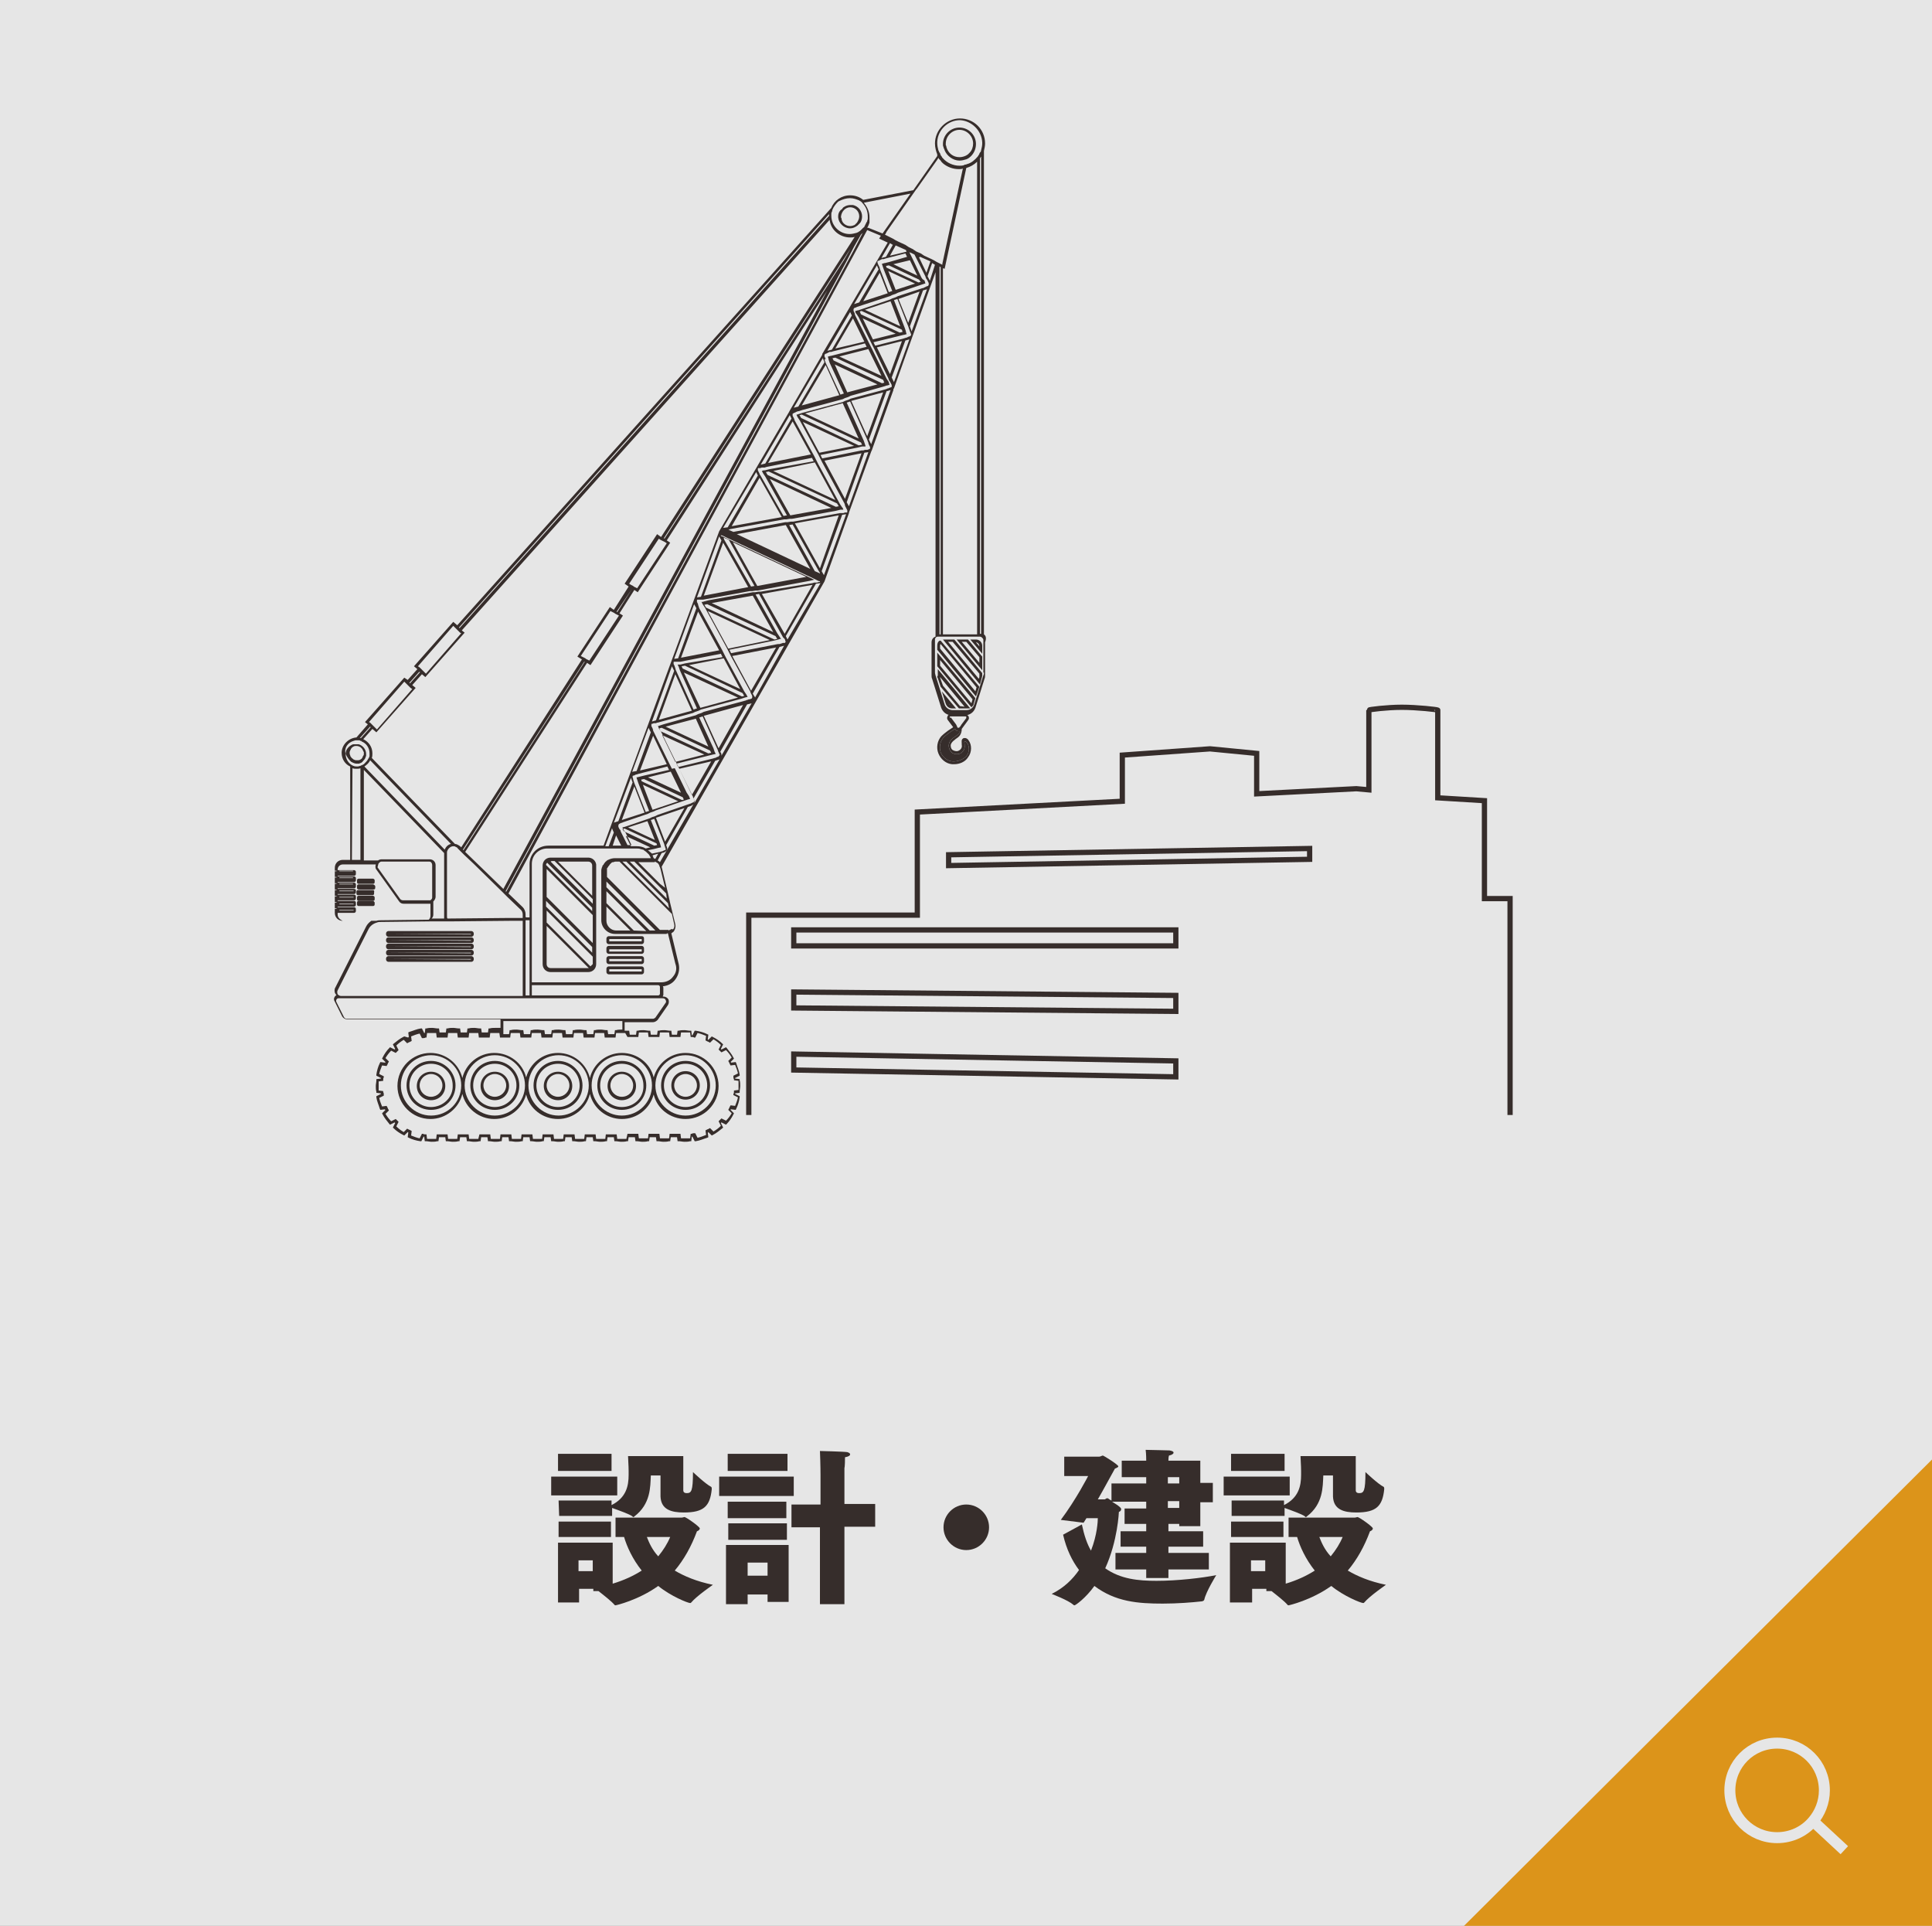 <?xml version="1.0" encoding="utf-8"?>
<!-- Generator: Adobe Illustrator 27.4.1, SVG Export Plug-In . SVG Version: 6.00 Build 0)  -->
<svg version="1.1" id="レイヤー_1" xmlns="http://www.w3.org/2000/svg" xmlns:xlink="http://www.w3.org/1999/xlink" x="0px"
	 y="0px" viewBox="0 0 339.3 338.2" style="enable-background:new 0 0 339.3 338.2;" xml:space="preserve">
<rect x="0" y="0" width="339.3" height="338.2" fill="#808080" stroke="none"/>
<style type="text/css">
	.st0{opacity:0.8;}
	.st1{fill:#FFFFFF;}
	.st2{fill:#F39800;}
	.st3{fill:none;stroke:#FFFFFF;stroke-width:1.929;stroke-miterlimit:10;}
	.st4{fill:#231815;}
	.st5{fill:none;stroke:#231815;stroke-width:0.921;stroke-miterlimit:10;}
</style>
<g class="st0">
	<g>
		<rect y="0" class="st1" width="339.3" height="338.2"/>
		<polyline class="st2" points="339.3,256.3 339.3,338.2 257.1,338.2 		"/>
		<g>
			<path class="st3" d="M320.4,314.4c0,2.1-0.8,4-2,5.4c-1.5,1.8-3.8,2.9-6.3,2.9c-4.6,0-8.3-3.7-8.3-8.3c0-4.6,3.7-8.3,8.3-8.3
				S320.4,309.8,320.4,314.4z"/>
			<line class="st3" x1="323.9" y1="324.9" x2="318.4" y2="319.8"/>
		</g>
	</g>
	<g>
		<g>
			<path class="st4" d="M96.8,259.3h11.6v3.3H96.8V259.3z M97.8,270.9h9.8v7.2c2-0.6,3.7-1.4,5.1-2.3c-1.6-2-2.6-4.2-3.1-5.9h-1.5
				v-3.4h11.6c0.2,0,0.4-0.1,0.5-0.1c0.3,0,2.7,1.7,2.7,2c0,0.2-0.2,0.4-0.5,0.5c-1,2.7-2.3,5-3.9,6.9c1.7,1,3.8,1.9,6.7,2.5
				c0,0-2.9,2-3.8,3.1c-0.1,0.1-0.1,0.1-0.2,0.1c-0.4,0-3.4-1.2-5.6-3c-3.5,2.5-7.4,3.4-7.5,3.4s-0.1,0-0.2-0.1
				c-0.5-0.6-1.9-1.7-2.8-2.4h-0.9V279h-2.5v2.4H98v-10.5H97.8z M98,255.3h9.4v3H98V255.3z M98.1,263.5h9.3v0.8c2.6-1.3,3-3.4,3-5.3
				c0-0.2,0-0.5,0-0.7c0-0.9-0.1-2.1-0.1-2.6h9.7c0,0.1,0,4.8,0,6c0,0.4,0.3,0.5,0.6,0.5c0.8,0,1.1-0.3,1.1-3.7c0,0,2.2,2.1,3.2,2.6
				c0.1,0.1,0.1,0.2,0.1,0.4c-0.3,3-1.4,4.1-4.9,4.1c-2.2,0-4-0.5-4.1-2.8c0-1.2,0-2.8,0-3.7h-1.7c-0.1,2,0,5-2.9,7.2
				c-0.1,0.1-0.1,0.1-0.2,0.1c0,0-0.1,0-0.1-0.1c-0.5-0.4-2.5-1.1-3.6-1.5v1.4h-9.3L98.1,263.5L98.1,263.5z M98.1,267.2h9.2v2.7
				h-9.2V267.2z M104.1,275.8V274h-2.5v1.9h2.5V275.8z M113.6,269.9c0.4,1,0.9,2.2,2,3.4c0.9-1.1,1.6-2.2,2.1-3.4H113.6z"/>
			<path class="st4" d="M126.3,259.3h13.1v3.4h-13.1C126.3,262.7,126.3,259.3,126.3,259.3z M127.5,271.3h11v10h-3.7V280h-3.5v1.7
				h-3.8V271.3z M127.8,255.3h10.5v3h-10.5V255.3z M127.8,263.7h10.3v2.9h-10.3V263.7z M127.9,267.5h10.3v2.9h-10.3
				C127.9,270.4,127.9,267.5,127.9,267.5z M134.8,276.7v-2.3h-3.5v2.3H134.8z M144.1,268.2H139v-4h5.1V259c0,0,0-1.8-0.1-4.2
				c0,0,4.2,0.1,4.8,0.2c0.3,0.1,0.5,0.2,0.5,0.4s-0.3,0.4-0.9,0.5c0,1.7-0.1,1.9-0.1,1.9v6.3h5.4v4h-5.4v13.6H144v-13.5H144.1z"/>
			<path class="st4" d="M169.7,264.2c2.2,0,4,1.8,4,4s-1.8,4-4,4s-4-1.8-4-4S167.5,264.2,169.7,264.2z"/>
			<path class="st4" d="M190,267.7c0.4,1.9,0.9,3.4,1.6,4.6c1.1-2.8,1.2-5.2,1.2-5.7h-2l-0.5,0.8l-4-0.5c2.7-3.6,4.8-7.7,4.8-7.7
				h-4.2v-3.4h6.1c0.3,0,0.5-0.2,0.7-0.2c0.1,0,2.7,1.6,2.7,1.9c0,0.1-0.1,0.2-0.6,0.4c-0.9,1.6-1.9,3.5-3,5.4h1.2
				c0.1,0,0.3-0.2,0.4-0.2c0.1,0,0.2,0,0.3,0.1s0.3,0.2,0.5,0.3v-3h6.1v-1.1H197v-2.9h4.3c0-0.2,0-1.2-0.1-1.9c0.7,0,4,0.1,4.2,0.1
				c0.5,0.1,0.7,0.2,0.7,0.4s-0.3,0.4-0.8,0.5c-0.1,0.3-0.1,0.7-0.1,0.9h5.6v3.9h2.2v3.4h-2.2v4.2h-3.7v-0.4h-1.9v1.3h6.1v2.7h-6.1
				v1.1h7.1v2.9h-7.1v1.5h-3.9v-1.5h-5.4v-2.9h5.4v-1.1h-4.5v-2.7h4.5v-1.3h-3.8v-2.7h3.8v-1.2h-6c0.1,0.1,1.6,0.9,1.6,1.3
				c0,0.2-0.1,0.4-0.4,0.5c0,0-0.2,5.1-2.4,9.9c2.7,1.9,5.8,2.2,9,2.2c3.7,0,8-0.5,10.5-1c0,0-1.8,2.9-2.1,4.3
				c-0.1,0.2-0.1,0.2-0.4,0.3c-1.8,0.2-4.3,0.4-6.9,0.4c-4.3,0-8.3-0.3-12-3.1c-1.5,2.1-3.3,3.4-3.5,3.4c-0.1,0-0.1,0-0.2-0.1
				c-0.9-0.8-3.8-1.9-3.8-1.9c2.2-1.1,3.7-2.6,4.8-4.2c-1.2-1.6-2.2-3.6-2.8-6.2L190,267.7z M207.1,260.5v-1.1h-2v1.1H207.1z
				 M207.1,264.8v-1.2h-2v1.2H207.1z"/>
			<path class="st4" d="M214.9,259.3h11.6v3.3h-11.6V259.3z M216,270.9h9.8v7.2c2-0.6,3.7-1.4,5.1-2.3c-1.6-2-2.6-4.2-3.1-5.9h-1.5
				v-3.4h11.6c0.2,0,0.4-0.1,0.5-0.1c0.3,0,2.7,1.7,2.7,2c0,0.2-0.2,0.4-0.5,0.5c-1,2.7-2.3,5-3.9,6.9c1.7,1,3.8,1.9,6.7,2.5
				c0,0-2.9,2-3.8,3.1c-0.1,0.1-0.1,0.1-0.2,0.1c-0.4,0-3.4-1.2-5.6-3c-3.5,2.5-7.4,3.4-7.5,3.4s-0.1,0-0.2-0.1
				c-0.5-0.6-1.9-1.7-2.8-2.4h-0.9V279h-2.5v2.4H216V270.9z M216.2,255.3h9.4v3h-9.4V255.3z M216.2,263.5h9.3v0.8
				c2.6-1.3,3-3.4,3-5.3c0-0.2,0-0.5,0-0.7c0-0.9-0.1-2.1-0.1-2.6h9.7c0,0.1,0,4.8,0,6c0,0.4,0.3,0.5,0.6,0.5c0.8,0,1.1-0.3,1.1-3.7
				c0,0,2.2,2.1,3.2,2.6c0.1,0.1,0.1,0.2,0.1,0.4c-0.3,3-1.4,4.1-4.9,4.1c-2.2,0-4-0.5-4.1-2.8c0-1.2,0-2.8,0-3.7h-1.7
				c-0.1,2,0,5-2.9,7.2c-0.1,0.1-0.1,0.1-0.2,0.1c0,0-0.1,0-0.1-0.1c-0.5-0.4-2.5-1.1-3.6-1.5v1.4h-9.3v-2.7H216.2z M216.2,267.2
				h9.2v2.7h-9.2V267.2z M222.2,275.8V274h-2.5v1.9h2.5V275.8z M231.7,269.9c0.4,1,0.9,2.2,2,3.4c0.9-1.1,1.6-2.2,2.1-3.4H231.7z"/>
		</g>
	</g>
	<g>
		<path class="st5" d="M265.2,195.8v-38h-4.5v-17.2l-8.2-0.5v-15.4l0,0c0-0.1-3.7-0.5-6.3-0.5s-5.8,0.4-5.8,0.5v14l-2.2-0.2
			l-17.5,0.9v-7.1l-8.2-0.8l-15.4,1.1v8.1l-36,1.9v18.1h-1.7h-27.9v35.1 M206.5,189.1l-67.1-1.2v-2.8l67.1,1.2V189.1z M206.5,177.6
			l-67.1-0.6v-2.8l67.1,0.6V177.6z M206.5,166.1h-67.1v-2.8h67.1V166.1z M230,150.9l-63.4,1.1v-1.9L230,149V150.9z"/>
		<g>
			<path class="st4" d="M172.8,111.4V26.5c0.1-0.4,0.2-0.9,0.2-1.3c0-2.5-2-4.4-4.4-4.4s-4.4,2-4.4,4.4c0,0.7,0.2,1.4,0.4,1.9v0.3
				l-4.2,6l-8.8,1.7c-0.6-0.5-1.4-0.8-2.3-0.8c-1.5,0-2.8,0.9-3.3,2.2l-65.7,73.3l-0.7-0.6l-6.9,7.8l0.6,0.5l-1.7,1.9L71,119
				l-6.9,7.8l0.5,0.4l-2,2.3c-1.4,0.1-2.6,1.3-2.6,2.7c0,1.1,0.6,2,1.5,2.4V151h-1.3c-0.8,0-1.4,0.6-1.4,1.4v0.5h0.3v0.1h-0.3v1h0.3
				v0.1h-0.3v1h0.3v0.1h-0.3v1h0.3v0.1h-0.3v1h0.3v0.1h-0.3v1h0.3v0.1h-0.3v1h0.3v0.1h-0.3v0.7c0,0.8,0.6,1.4,1.4,1.4h5
				c-0.4,0.3-0.7,0.6-0.9,1l-5.4,10.7c-0.2,0.3-0.2,0.8,0,1.1c0.1,0.1,0.1,0.2,0.2,0.2c-0.1,0.1-0.2,0.2-0.3,0.3
				c-0.2,0.3-0.2,0.6,0,0.9l1.3,2.6c0.2,0.3,0.5,0.5,0.9,0.5h26.9v1.5c-0.3,0-0.6,0-0.9,0s-0.7,0-1,0.1h-0.2l-0.1,0.7h-1.1l-0.1-0.7
				h-0.2c-0.3,0-0.7-0.1-1-0.1s-0.7,0-1,0.1h-0.2l-0.1,0.7h-1.1l-0.1-0.7h-0.2c-0.3,0-0.7-0.1-1-0.1s-0.7,0-1,0.1h-0.2l-0.1,0.7
				h-1.1l-0.1-0.7h-0.2c-0.3,0-0.7-0.1-1-0.1s-0.7,0-1,0.1h-0.2l-0.1,0.8h-0.1l-0.4-0.8h-0.2c-0.7,0.1-1.3,0.4-2,0.6l-0.2,0.1
				l0.1,0.8c0,0-0.1,0-0.1,0.1L71,182l-0.2,0.1c-0.6,0.3-1.2,0.8-1.7,1.2l-0.1,0.1l0.4,0.8l-0.1,0.1l-0.8-0.4l-0.1,0.1
				c-0.5,0.5-0.9,1.1-1.2,1.7l-0.1,0.2l0.6,0.6c0,0,0,0.1-0.1,0.1l-0.8-0.1l-0.1,0.2c-0.3,0.6-0.5,1.3-0.6,2v0.2l0.8,0.4v0.1
				l-0.8,0.1v0.2c0,0.3-0.1,0.7-0.1,1s0,0.7,0.1,1v0.2l0.8,0.1v0.1l-0.8,0.4v0.2c0.1,0.7,0.4,1.3,0.6,2l0.1,0.2l0.8-0.1
				c0,0,0,0.1,0.1,0.1l-0.6,0.6l0.1,0.2c0.3,0.6,0.8,1.2,1.2,1.7l0.1,0.1l0.8-0.4l0.1,0.1L69,198l0.1,0.1c0.5,0.5,1.1,0.9,1.7,1.2
				l0.2,0.1l0.6-0.6c0,0,0.1,0,0.1,0.1l-0.1,0.8l0.2,0.1c0.6,0.3,1.3,0.5,2,0.6H74l0.4-0.8h0.1l0.1,0.8h0.2c0.3,0,0.7,0.1,1,0.1
				s0.7,0,1-0.1H77l0.1-0.7h1.1l0.1,0.7h0.2c0.3,0,0.7,0.1,1,0.1s0.7,0,1-0.1h0.2l0.1-0.7h1.1l0.1,0.7h0.2c0.3,0,0.7,0.1,1,0.1
				s0.7,0,1-0.1h0.2l0.1-0.7h1.1l0.1,0.7h0.2c0.3,0,0.7,0.1,1,0.1s0.7,0,1-0.1h0.2l0.1-0.7h1.1l0.1,0.7h0.2c0.3,0,0.7,0.1,1,0.1
				s0.7,0,1-0.1h0.2l0.1-0.7H93l0.1,0.7h0.2c0.3,0,0.7,0.1,1,0.1s0.7,0,1-0.1h0.2l0.1-0.7h1.1l0.1,0.7H97c0.3,0,0.7,0.1,1,0.1
				s0.7,0,1-0.1h0.2l0.1-0.7h1.1l0.1,0.7h0.2c0.3,0,0.7,0.1,1,0.1s0.7,0,1-0.1h0.2l0.1-0.7h1.1l0.1,0.7h0.2c0.3,0,0.7,0.1,1,0.1
				s0.7,0,1-0.1h0.2l0.1-0.7h1.1l0.1,0.7h0.2c0.3,0,0.7,0.1,1,0.1s0.7,0,1-0.1h0.2l0.1-0.7h1.1l0.1,0.7h0.2c0.3,0,0.7,0.1,1,0.1
				s0.7,0,1-0.1h0.2l0.1-0.7h1.1l0.1,0.7h0.2c0.3,0,0.7,0.1,1,0.1s0.7,0,1-0.1h0.2l0.1-0.7h1.1l0.1,0.7h0.2c0.3,0,0.7,0.1,1,0.1
				s0.7,0,1-0.1h0.2l0.1-0.8h0.1l0.4,0.8h0.2c0.7-0.1,1.3-0.4,2-0.6l0.2-0.1l-0.1-0.8c0,0,0.1,0,0.1-0.1l0.6,0.6l0.2-0.1
				c0.6-0.3,1.2-0.8,1.7-1.2l0.1-0.1l-0.4-0.8l0.1-0.1l0.8,0.4l0.1-0.1c0.5-0.5,0.9-1.1,1.2-1.7l0.1-0.2l-0.6-0.6c0,0,0-0.1,0.1-0.1
				l0.8,0.1l0.1-0.2c0.3-0.6,0.5-1.3,0.6-2v-0.2l-0.8-0.4V192l0.8-0.1v-0.2c0-0.3,0.1-0.7,0.1-1s0-0.7-0.1-1v-0.2l-0.8-0.1v-0.1
				l0.8-0.4v-0.2c-0.1-0.7-0.4-1.3-0.6-2l-0.1-0.2l-0.8,0.1c0,0,0-0.1-0.1-0.1l0.6-0.6l-0.1-0.2c-0.3-0.6-0.8-1.2-1.2-1.7l-0.1-0.1
				l-0.8,0.4l-0.1-0.1l0.4-0.8l-0.1-0.1c-0.5-0.5-1.1-0.9-1.7-1.2L125,182l-0.6,0.6c0,0-0.1,0-0.1-0.1l0.1-0.8l-0.2-0.1
				c-0.6-0.3-1.3-0.5-2-0.6H122l-0.4,0.8h-0.1l-0.1-0.8h-0.2c-0.3,0-0.7-0.1-1-0.1s-0.7,0-1,0.1H119l-0.1,0.7H118l-0.1-0.7h-0.2
				c-0.3,0-0.7-0.1-1-0.1s-0.7,0-1,0.1h-0.2l-0.1,0.7h-1.1l-0.1-0.7H114c-0.3,0-0.7-0.1-1-0.1s-0.7,0-1,0.1h-0.2l-0.1,0.7h-1.1
				l-0.1-0.7h-0.2c-0.2,0-0.4,0-0.6,0v-1.5h5c0.3,0,0.6-0.2,0.8-0.4l1.8-2.6c0.2-0.3,0.2-0.7,0.1-1c-0.2-0.3-0.5-0.5-0.9-0.5h-0.1
				c0-0.1,0.1-0.2,0.1-0.3v-1.2c0-0.1,0-0.2-0.1-0.3c0.9-0.1,1.7-0.5,2.2-1.2c0.6-0.8,0.8-1.8,0.6-2.7l-1.3-5.4
				c0.1-0.1,0.3-0.2,0.4-0.3c0.3-0.4,0.4-0.9,0.3-1.3l-0.9-3.7l-0.4-1.8l0,0l-1.1-4.6l28.6-50.1l0,0l0,0l0,0l0,0l0,0l0,0l0,0l0,0
				l0,0l0,0l0,0l0,0l0,0l0,0l4.3-12V90l3.9-10.7l0,0c0-0.1,0.1-0.1,0.1-0.2l3.8-10.6c0,0,0,0,0-0.1s0-0.1,0.1-0.2l3.1-8.7l0,0
				l4.2-11.7v64c-0.4,0.1-0.7,0.5-0.7,1v5.8c0,0.2,0,0.4,0.1,0.6l1.6,5.1c0.3,0.8,1,1.3,1.8,1.3h2.4c0.8,0,1.5-0.5,1.8-1.3l1.6-5.1
				c0.1-0.2,0.1-0.4,0.1-0.6v-5.8C173.3,112,173.1,111.6,172.8,111.4z M172.8,118.1c0,0.2,0,0.3-0.1,0.5l-1.6,5.1
				c-0.2,0.6-0.7,1-1.4,1h-2.4c-0.6,0-1.2-0.4-1.4-1l-1.6-5.1c0-0.1-0.1-0.3-0.1-0.5v-5.8c0-0.2,0.1-0.3,0.2-0.4
				c0.1-0.1,0.2-0.1,0.3-0.1h0.8h6h0.6c0.2,0,0.3,0.1,0.4,0.2c0.1,0.1,0.2,0.2,0.2,0.4v5.7H172.8z M118.2,171.5
				c-0.5,0.7-1.3,1-2.1,1h-0.5H93.4v-11.4l0,0v-9.4c0-1.5,1.2-2.7,2.7-2.7h9.6h0.2h0.2h0.6h0.2h0.2h1.9h0.3h0.3h0.7h0.3h0.3h0.8
				c0.3,0,0.6,0,0.8,0.1c0.1,0,0.3,0.1,0.4,0.1s0.2,0.1,0.3,0.2c0.2,0.1,0.4,0.3,0.6,0.5c0.1,0.1,0.1,0.1,0.2,0.2
				c0,0.1,0.1,0.1,0.1,0.2c0.1,0.1,0.1,0.2,0.2,0.4h-1.6h-0.9h-0.1h-0.2h-0.3h-0.5h-0.1h-0.3H110h-1.9H108c-0.4,0-0.8,0.1-1.2,0.3
				c-0.1,0-0.1,0.1-0.2,0.1c-0.1,0.1-0.1,0.1-0.2,0.2c-0.1,0-0.1,0.1-0.1,0.1l0,0c-0.1,0.1-0.2,0.2-0.3,0.4c0,0,0,0.1-0.1,0.1
				c0,0,0,0.1-0.1,0.1c0,0,0,0,0,0.1s0,0.1-0.1,0.2c0,0,0,0,0,0.1c-0.1,0.2-0.1,0.4-0.1,0.5v0.1v8.6c0,1.3,1.1,2.4,2.4,2.4h9.1v-0.1
				c0.1,0,0.1,0,0.2,0l1.3,5.3C118.9,170,118.8,170.8,118.2,171.5z M116.9,175.6c0.1,0.2,0.1,0.4,0,0.5l-1.8,2.6
				c-0.1,0.1-0.3,0.2-0.4,0.2h-5h-0.2h-0.2h-21h-0.2h-0.2h-27c-0.2,0-0.4-0.1-0.5-0.3l-1.3-2.6c-0.1-0.2-0.1-0.3,0-0.5
				s0.3-0.2,0.4-0.2h0.2h28.9h3h1.7h22.2h0.8C116.7,175.3,116.8,175.4,116.9,175.6z M110.2,182.1h1.9l0.1-0.8c0.5,0,1.1,0,1.6,0
				l0.1,0.8h1.9l0.1-0.8c0.5,0,1.1,0,1.6,0l0.1,0.8h1.9l0.1-0.8c0.5,0,1.1,0,1.6,0l0.1,0.8h0.2c0.1,0,0.3,0,0.4,0.1h0.2l0.4-0.8
				c0.5,0.1,1,0.3,1.5,0.5l-0.1,0.8l0.2,0.1c0.1,0.1,0.3,0.1,0.4,0.2l0.2,0.1l0.6-0.6c0.5,0.3,0.9,0.6,1.3,1l-0.4,0.8l0.1,0.1
				c0.1,0.1,0.2,0.2,0.3,0.3l0.1,0.1l0.8-0.4c0.4,0.4,0.7,0.8,1,1.3l-0.6,0.6l0.1,0.2c0.1,0.1,0.1,0.3,0.2,0.4l0.1,0.2l0.8-0.1
				c0.2,0.5,0.4,1,0.5,1.5l-0.8,0.4v0.2c0,0.1,0,0.3,0.1,0.4v0.2l0.8,0.1c0,0.3,0,0.5,0,0.8s0,0.5,0,0.8l-0.8,0.1v0.2
				c0,0.1,0,0.3-0.1,0.4v0.2l0.8,0.4c-0.1,0.5-0.3,1-0.5,1.5l-0.8-0.1l-0.1,0.2c-0.1,0.1-0.1,0.3-0.2,0.4l-0.1,0.2l0.6,0.6
				c-0.3,0.5-0.6,0.9-1,1.3l-0.8-0.4l-0.1,0.1c-0.1,0.1-0.2,0.2-0.3,0.3l-0.1,0.1l0.4,0.8c-0.4,0.4-0.8,0.7-1.3,1l-0.6-0.6l-0.2,0.1
				c-0.1,0.1-0.3,0.1-0.4,0.2l-0.2,0.1l0.1,0.8c-0.5,0.2-1,0.4-1.5,0.5l-0.4-0.8h-0.2c-0.1,0-0.3,0-0.4,0.1h-0.2l-0.1,0.8
				c-0.5,0-1.1,0-1.6,0l-0.1-0.8h-1.9l-0.1,0.8c-0.5,0-1.1,0-1.6,0l-0.1-0.8h-1.9l-0.1,0.8c-0.5,0-1.1,0-1.6,0l-0.1-0.8h-1.9
				L110,200c-0.5,0-1.1,0-1.6,0l-0.1-0.8h-1.9l-0.1,0.8c-0.5,0-1.1,0-1.6,0l-0.1-0.8h-1.9l-0.1,0.8c-0.5,0-1.1,0-1.6,0l-0.1-0.8H99
				l-0.1,0.8c-0.5,0-1.1,0-1.6,0l-0.1-0.8h-1.9l-0.1,0.8c-0.5,0-1.1,0-1.6,0l-0.1-0.8h-1.9l-0.1,0.8c-0.5,0-1.1,0-1.6,0l-0.1-0.8
				h-1.9l-0.1,0.8c-0.5,0-1.1,0-1.6,0l-0.1-0.8h-1.9L84,200c-0.5,0-1.1,0-1.6,0l-0.1-0.8h-1.9l-0.1,0.8c-0.5,0-1.1,0-1.6,0l-0.1-0.8
				h-1.9l-0.1,0.8c-0.5,0-1.1,0-1.6,0l-0.1-0.8h-0.2c-0.1,0-0.3,0-0.4-0.1h-0.2l-0.4,0.8c-0.5-0.1-1-0.3-1.5-0.5l0.1-0.8l-0.2-0.1
				c-0.1-0.1-0.3-0.1-0.4-0.2l-0.2-0.1l-0.6,0.6c-0.5-0.3-0.9-0.6-1.3-1L70,197l-0.1-0.1c-0.1-0.1-0.2-0.2-0.3-0.3l-0.1-0.1
				l-0.8,0.4c-0.4-0.4-0.7-0.8-1-1.3l0.6-0.6l-0.1-0.2c-0.1-0.1-0.1-0.3-0.2-0.4l-0.1-0.2l-0.8,0.1c-0.2-0.5-0.4-1-0.5-1.5l0.8-0.4
				v-0.2c0-0.1,0-0.3-0.1-0.4v-0.2l-0.8-0.1c0-0.3,0-0.5,0-0.8s0-0.5,0-0.8l0.8-0.1v-0.2c0-0.1,0-0.3,0.1-0.4V189l-0.8-0.4
				c0.1-0.5,0.3-1,0.5-1.5l0.8,0.1L68,187c0.1-0.1,0.1-0.3,0.2-0.4l0.1-0.2l-0.6-0.6c0.3-0.5,0.6-0.9,1-1.3l0.8,0.4l0.1-0.1
				c0.1-0.1,0.2-0.2,0.3-0.3l0.1-0.1l-0.4-0.8c0.4-0.4,0.8-0.7,1.3-1l0.6,0.6l0.2-0.1c0.1-0.1,0.3-0.1,0.4-0.2l0.2-0.1l-0.1-0.8
				c0.5-0.2,1-0.4,1.5-0.5l0.4,0.8h0.2c0.1,0,0.3,0,0.4-0.1h0.2l0.1-0.8c0.5,0,1.1,0,1.6,0l0.1,0.8h1.9l0.1-0.8c0.5,0,1.1,0,1.6,0
				l0.1,0.8h1.9l0.1-0.8c0.5,0,1.1,0,1.6,0l0.1,0.8H86l0.1-0.8c0.5,0,1.1,0,1.6,0l0.1,0.7v0.1H88h0.2h1.4l0.1-0.8c0.5,0,1.1,0,1.6,0
				l0.1,0.8h1.9l0.1-0.8c0.5,0,1.1,0,1.6,0l0.1,0.8H97l0.1-0.8c0.5,0,1.1,0,1.6,0l0.1,0.8h1.9l0.1-0.8c0.5,0,1.1,0,1.6,0l0.1,0.8
				h1.9l0.1-0.8c0.5,0,1.1,0,1.6,0l0.1,0.8h1.9l0.1-0.8c0.3,0,0.5,0,0.8,0c0.1,0,0.2,0,0.2,0c0.1,0,0.2,0,0.2,0c0.1,0,0.2,0,0.4,0
				L110.2,182.1z M109.2,180.8c-0.3,0-0.7,0-1,0.1H108l-0.1,0.7h-1.1l-0.1-0.7h-0.2c-0.3,0-0.7-0.1-1-0.1s-0.7,0-1,0.1h-0.2
				l-0.1,0.7h-1.1l-0.1-0.7h-0.2c-0.3,0-0.7-0.1-1-0.1s-0.7,0-1,0.1h-0.2l-0.1,0.7h-1.1l-0.1-0.7h-0.2c-0.3,0-0.7-0.1-1-0.1
				s-0.7,0-1,0.1h-0.2l-0.1,0.7h-1.1l-0.1-0.7h-0.2c-0.3,0-0.7-0.1-1-0.1s-0.7,0-1,0.1h-0.2l-0.1,0.7H92l-0.1-0.7h-0.2
				c-0.3,0-0.7-0.1-1-0.1s-0.7,0-1,0.1h-0.2l-0.1,0.7h-1v-2.3h20.9v1.5H109.2z M59.3,173.9l5.4-10.7c0.3-0.6,0.8-1,1.5-1.2
				c0.2-0.1,0.5-0.1,0.7-0.1l8.6-0.1h2.8h0.3h0.3l10.7-0.1h0.3h0.3h1.4h0.2v0.1v0.4v0.9v0.3v0.3v8.9v0.2v0.2v1.9h-3h-0.5H88H59.9
				c-0.2,0-0.4-0.1-0.6-0.3C59.2,174.3,59.2,174.1,59.3,173.9z M59.3,160.6v-0.3h0.3h2.6c0.2,0,0.3-0.2,0.3-0.3v-0.4
				c0-0.2-0.2-0.3-0.3-0.3h-2.6h-0.3v-0.1h0.3h2.6c0.2,0,0.3-0.2,0.3-0.3v-0.4c0-0.2-0.2-0.3-0.3-0.3h-2.6h-0.3v-0.1h0.3h2.6
				c0.2,0,0.3-0.2,0.3-0.3v-0.4c0-0.2-0.2-0.3-0.3-0.3h-2.6h-0.3V157h0.3h2.6c0.2,0,0.3-0.2,0.3-0.3v-0.2v-0.1v-0.1
				c0-0.1-0.2-0.2-0.3-0.2h-0.5h-0.2h-1.9h-0.3V156h0.3h1.9h0.2h0.2h0.3c0.2,0,0.3-0.2,0.3-0.3v-0.4c0-0.2-0.2-0.3-0.3-0.3h-0.3
				h-0.2h-0.2h-1.9h-0.3v-0.1h0.3h1.9h0.2h0.2h0.3c0.2,0,0.3-0.2,0.3-0.3v-0.4c0-0.2-0.2-0.3-0.3-0.3h-0.3h-0.2h-0.2h-1.9h-0.3v-0.1
				h0.3h1.9h0.2h0.2h0.3c0.2,0,0.3-0.2,0.3-0.3v-0.4c0-0.2-0.2-0.3-0.3-0.3h-0.3h-0.2h-0.2h-1.9h-0.3v-0.1c0-0.5,0.4-0.9,0.9-0.9
				h1.3h0.2h0.2h1.5h0.2h0.2H66c-0.1,0.3-0.1,0.7,0.1,0.9l4,5.6c0.2,0.3,0.5,0.4,0.8,0.4h4.5c0.1,0,0.1,0,0.2,0v2.1
				c0,0.3-0.1,0.5-0.3,0.7l-8.4,0.1c-0.3,0-0.5,0-0.8,0.1h-5.9C59.7,161.5,59.3,161.1,59.3,160.6z M59.6,159.9v-0.1h2.5v0.1H59.6z
				 M59.6,158.8v-0.1h2.5v0.1H59.6z M59.6,157.6v-0.1h2.5v0.1H59.6z M62.1,156.4v0.1h-2.5v-0.1H62.1z M59.6,155.3v-0.1h1.9h0.2h0.2
				H62v0.1h-0.1h-0.2h-0.2H59.6z M59.6,154.2v-0.1h1.9h0.2h0.2H62v0.1h-0.1h-0.2h-0.2H59.6z M59.6,153v-0.1h1.9h0.2h0.2H62v0.1h-0.1
				h-0.2h-0.2H59.6z M62.1,130.1c0.1,0,0.2-0.1,0.4-0.1c0.1,0,0.2,0,0.2,0h0.1c0.1,0,0.1,0,0.2,0c0.1,0,0.2,0,0.3,0.1
				c0.1,0,0.2,0,0.2,0.1c0.8,0.3,1.4,1.1,1.4,2.1c0,0.1,0,0.3,0,0.4c0,0.1,0,0.2-0.1,0.3c0,0.1-0.1,0.2-0.1,0.2
				c-0.2,0.4-0.5,0.7-0.8,1c-0.1,0-0.1,0.1-0.2,0.1l0,0c-0.1,0-0.1,0.1-0.2,0.1l0,0c-0.1,0-0.1,0-0.2,0.1c-0.2,0-0.3,0.1-0.5,0.1
				c-0.3,0-0.5,0-0.7-0.1c-0.1,0-0.2-0.1-0.2-0.1c-0.1,0-0.2-0.1-0.2-0.1c-0.6-0.4-1-1.1-1-1.9C60.4,131.3,61.1,130.4,62.1,130.1z
				 M71.2,119.9l0.2,0.2l0.2,0.2l0.1,0.1l0.2,0.2l0.2,0.2l0.3,0.2l-6.2,7.1l-0.3-0.3l-0.2-0.2l-0.2-0.2l-0.1-0.1l-0.2-0.2l-0.2-0.2
				l-0.2-0.1l6.2-7.1L71.2,119.9z M79.9,110.2l0.2,0.2l0.2,0.2l0.1,0.1l0.2,0.2l0.2,0.2l0.2,0.1l-6.2,7.1l-0.2-0.2l-0.2-0.2
				l-0.2-0.2l-0.1-0.1l-0.2-0.2l-0.2-0.2l-0.3-0.2l6.2-7.1L79.9,110.2z M145.6,37.6c0,0.1,0,0.2,0,0.3l-64.9,72.4l-0.1-0.1
				L145.6,37.6z M149.3,34.8c0.6,0,1.1,0.2,1.6,0.4c0.1,0.1,0.2,0.1,0.3,0.2c0.1,0.1,0.2,0.1,0.2,0.2c0.6,0.6,1,1.4,1,2.4
				c0,0.1,0,0.1,0,0.2l0,0c0,0.1,0,0.2,0,0.2l0,0c0,0.2-0.1,0.3-0.1,0.4c0,0.1,0,0.1-0.1,0.2c-0.1,0.2-0.2,0.4-0.3,0.6
				c0,0.1-0.1,0.1-0.1,0.2l0,0c0,0.1-0.1,0.1-0.2,0.2c-0.1,0.1-0.2,0.2-0.3,0.3l-0.1,0.1c-0.1,0.1-0.2,0.2-0.4,0.3l0,0
				c-0.1,0.1-0.2,0.1-0.4,0.2c-0.4,0.1-0.8,0.2-1.2,0.2c-1.7,0-3.2-1.4-3.2-3.2l0,0c0-0.1,0-0.2,0-0.3s0-0.3,0.1-0.4
				c0-0.1,0.1-0.3,0.1-0.4c0.2-0.5,0.6-1,1-1.4c0.1,0,0.1-0.1,0.2-0.1C148,35,148.6,34.8,149.3,34.8z M159.9,34l-4.9,7l-2.5-1h-0.1
				h-0.1c0.2-0.3,0.3-0.6,0.4-0.9c0,0,0,0,0-0.1s0-0.1,0-0.2l0,0c0-0.1,0-0.2,0-0.2l0,0c0-0.2,0-0.3,0-0.5c0-0.9-0.4-1.8-1-2.5
				L159.9,34z M160.9,33.3l3.6-5.1l0.2-0.3l0.1-0.2c0,0.1,0.1,0.1,0.1,0.2c0.1,0.1,0.1,0.1,0.2,0.2c0.1,0.1,0.2,0.2,0.2,0.3
				c0.1,0.1,0.2,0.1,0.2,0.2c0.8,0.7,1.8,1.1,2.9,1.1c0.2,0,0.5,0,0.7-0.1l-3.6,16.7v0.2l-0.2-0.1l-0.2-0.1l-0.2-0.1l0,0l-0.2-0.1
				l0,0l-0.2-0.1l0,0l-0.5-0.3l-0.2-0.1l-0.2-0.1l-1.3-0.6l-0.3-0.2l-0.3-0.2l-0.7-0.3l-0.2-0.1l-0.1-0.1l-0.2-0.1l-0.1-0.1
				l-0.2-0.1l-0.6-0.3l-0.3-0.2L159,43l-1.3-0.6l-0.2-0.1l-0.2-0.1l-0.5-0.3l-0.2-0.1l-0.2-0.1l-1-0.5l0.1-0.1l0.1-0.2l0.1-0.2
				l5.1-7.3l0.2-0.3L160.9,33.3z M172.5,25c0,0.1,0,0.2,0,0.2l0,0c0,0.4-0.1,0.8-0.2,1.2c0,0.2-0.1,0.3-0.2,0.4
				c-0.1,0.1-0.1,0.3-0.2,0.4c-0.1,0.1-0.1,0.2-0.2,0.3c-0.5,0.6-1.1,1.1-1.8,1.3c-0.1,0-0.2,0.1-0.3,0.1s-0.2,0-0.3,0.1
				c-0.3,0.1-0.5,0.1-0.8,0.1c-1.1,0-2.2-0.5-2.9-1.3c-0.1-0.1-0.2-0.2-0.2-0.3c-0.1-0.1-0.2-0.2-0.2-0.3l0,0c0-0.1-0.1-0.1-0.1-0.2
				v-0.1l-0.1-0.1c-0.1-0.1-0.1-0.3-0.2-0.4c-0.1-0.4-0.2-0.8-0.2-1.3c0-0.1,0-0.2,0-0.2c0.1-2.1,1.9-3.8,4-3.8
				C170.6,21.2,172.4,22.9,172.5,25z M152.6,78.9C152.6,78.9,152.5,78.9,152.6,78.9l-0.3,0.1H152h-0.1l-0.3,0.1h-0.1h-0.2l-6.9,1.4
				l-0.3-0.6l6.5-1.3l0.4-0.1l0.4-0.1h0.2h0.1h0.2h0.1v-0.1l-0.1-0.3l0,0l-0.1-0.3l-0.1-0.3l-3-6.7l0.6-0.2l3,6.7l0.1,0.3l0.1,0.2
				v0.1l0.1,0.3l0.1,0.2l0.1,0.2c0,0,0,0,0,0.1v0.1v0.1l0,0C152.7,78.8,152.6,78.9,152.6,78.9z M149.1,88.9l-0.4-0.7l3.1-8.7
				l0.7-0.1L149.1,88.9z M149.5,70.4l5.6-1.5l-2.8,7.7L149.5,70.4z M140.4,72.9l0.4-0.1l10.4,4.9l0.2,0.4l-0.6,0.1l-10.1-4.8
				L140.4,72.9z M141.4,72.6l6.6-1.8l2.8,6.2L141.4,72.6z M150,78.3l-6.1,1.2l-2.9-5.4L150,78.3z M148.4,87.6l-3.6-6.7l6.5-1.3
				L148.4,87.6z M152.6,77.2l3.1-8.5l0.7-0.2L153,78L152.6,77.2z M156.5,68L156.5,68l-0.3,0.1l-0.2,0.1h-0.1l-0.2,0.1l0,0l-0.3,0.1
				l-6,1.6l-0.2,0.1l-0.2,0.1l-0.6,0.2l-0.2,0.1l-0.2,0.1l-7.1,1.9l-0.3,0.1l-0.3,0.1l0,0l-0.3,0.1h-0.1v0.1l0.1,0.2l0.1,0.2
				l0.2,0.3l0.2,0.3l3.2,5.9l0.1,0.2l0.1,0.2l0.3,0.6l0.1,0.2l0.1,0.2l3.9,7.2l0.1,0.3v0.1l0.1,0.2l0.1,0.2l0.1,0.2l0.1,0.2
				c0,0,0,0,0,0.1s0,0.1,0,0.2s-0.1,0.1-0.1,0.1s0,0-0.1,0h-0.2l-0.3,0.1l0,0h-0.3h-0.1h-0.2l-8.2,1.5h-0.2h-0.2l-0.6,0.1h-0.2h-0.2
				l-9.1,1.7l0,0l0,0l-0.7-0.3l-0.2-0.1l0,0l0,0l0,0h0.1l0.3-0.1l9.4-1.7h0.2h0.2l0.6-0.1h0.2h0.2l7.7-1.4l0.4-0.1l0.4-0.1h0.2h0.3
				l0,0l0,0l-0.1-0.3l-0.1-0.1l-0.2-0.3l-0.2-0.3l-3.8-7l-0.1-0.2l-0.1-0.2l-0.3-0.6l-0.1-0.2l-0.1-0.2l-3.4-6.2l-0.1-0.2v-0.1
				l-0.1-0.2l0,0l-0.1-0.2l-0.1-0.2c0,0,0,0,0-0.1s0-0.1,0-0.2l0,0c0,0,0-0.1,0.1-0.1c0,0,0.1,0,0.1-0.1c0,0,0,0,0.1,0l0.2-0.1
				l0.2-0.1l0.3-0.1h0.1l0.3-0.1l0.3-0.1l7.1-1.9l0.2-0.1l0.2-0.1l0.6-0.2l0.2-0.1l0.2-0.1l5.7-1.6l0.3-0.1l0.3-0.1h0.1l0.3-0.1h0.1
				v-0.1l-0.1-0.3v-0.1l-0.2-0.3l-0.2-0.3l-2.5-5.1l-0.1-0.2L153,61l-0.3-0.6l-0.1-0.2l-0.1-0.2l-2.2-4.4l-0.1-0.2l0,0l-0.1-0.3V55
				l-0.1-0.2l-0.1-0.2c0,0,0,0,0-0.1s0-0.1,0-0.2c0-0.1,0.1-0.1,0.1-0.2l0,0l0.3-0.1l0.2-0.1l0.3-0.1l0,0l0.3-0.1l0.3-0.1l4.9-1.6
				l0.2-0.1l0.2-0.1l0.6-0.2l0.2-0.1l0.2-0.1l3.8-1.3l0.3-0.1l0.3-0.1l0,0l0.3-0.1h0.1v-0.1l-0.1-0.3v-0.1L162,49l-0.2-0.3l-1.5-3.2
				l-0.1-0.2l-0.1-0.2l-0.3-0.6l-0.1-0.2l0.3,0.1l0.6,0.3l0.1,0.2l0.1,0.2l0.1,0.2l1.6,3.2l0.1,0.3l0.1,0.2l0.1,0.1l0.1,0.2l0.1,0.2
				l0.1,0.2c0,0,0,0,0,0.1s0,0.1,0,0.2c0,0.1-0.1,0.1-0.1,0.2l0,0l-0.3,0.1l-0.2,0.1l-0.2,0.1l-0.2,0.1H162l-0.3,0.1l-4,1.3
				l-0.2,0.1l-0.2,0.1l-0.6,0.2l-0.2,0.1l-0.2,0.1l-5,1.7l-0.3,0.1l-0.3,0.1h-0.1l-0.3,0.1h-0.1v0.1l0.1,0.3l0.1,0.1l0.2,0.3
				l0.2,0.3l2,4.1l0.1,0.2l0.1,0.2l0.3,0.6l0.1,0.2l0.1,0.2l2.5,5.2l0.1,0.3l0.1,0.2l0.1,0.1l0.1,0.2l0.1,0.2l0.1,0.2c0,0,0,0,0,0.1
				v0.1v0.1l0,0C156.6,67.9,156.6,68,156.5,68z M117.5,159.5l-0.8-0.8l-0.3-0.3l-0.3-0.3L114,156l-0.2-0.2l-0.2-0.2l-0.2-0.2
				l-0.2-0.2l-0.1-0.1l0,0l0,0L113,155l-0.1-0.1l-0.1-0.1l-0.1-0.1l-0.4-0.4l-0.2-0.2l-0.3-0.3l-0.2-0.2l-0.3-0.3l-0.2-0.2l-1.7-1.7
				l-0.1-0.1h0.6h0.1l0.8,0.8l0.5,0.5l0.5,0.5l0.5,0.5l0.5,0.5l0.2,0.2l0.1,0.1l0,0l0.1,0.1l0.1,0.1l0.1,0.1l0.1,0.1l0.2,0.2
				l0.1,0.1l0.2,0.2l0.2,0.2l1.7,1.7l0.3,0.3l0.3,0.3l0.8,0.8L117.5,159.5z M161.4,45.2l0.2-0.1l1.8,0.8l-0.7,2L161.4,45.2z
				 M137.9,112.8c0,0.1-0.1,0.1-0.1,0.1s0,0-0.1,0h-0.2l-0.3,0.1l0,0l-0.3,0.1h-0.1h-0.2l-8.2,1.6l-0.3-0.6l7.8-1.6l0.4-0.1l0.4-0.1
				l0.3-0.1h0.2l-0.1-0.1l-0.2-0.3l-0.2-0.3l-0.2-0.3l-3.8-6.8l0.6-0.1l4.1,7.4l0,0l0.1,0.2l0.1,0.1l0.1,0.1l0.1,0.1l0.1,0.2
				c0,0,0,0,0,0.1C138,112.7,138,112.8,137.9,112.8z M106.5,159.2l4.2,4.2h-2.5c-0.9,0-1.7-0.8-1.7-1.7V159.2z M111.3,163.4
				l-4.8-4.8v-2.1l7,7L111.3,163.4L111.3,163.4z M114.1,163.4l-7.6-7.6v-1l8.6,8.6H114.1z M114.9,150.8v-0.1h-0.1
				c-0.1-0.2-0.1-0.3-0.2-0.5l1-0.3l-0.5,0.9C115,150.8,115,150.8,114.9,150.8z M113.8,149.3l1-0.2l0.4-0.1l0.4-0.1l0.5-0.1
				l-0.1-0.4l-0.1-0.3l-0.1-0.3l-1.5-3.8l0.6-0.2l1.7,4.3l0.1,0.3v0.1l0.1,0.2v0.1l0.1,0.2l0,0c0,0,0,0,0,0.1s0,0.1,0,0.1
				c0,0.1-0.1,0.1-0.1,0.1l0,0c0,0,0,0-0.1,0l-0.2,0.1l0,0l-0.2,0.1h-0.1l-0.3,0.1l-1.4,0.3C114.2,149.6,114,149.5,113.8,149.3z
				 M115.2,143.6l5-1.7l-3.4,5.9L115.2,143.6z M109.3,145.6l0.4-0.1l5.6,2.6l0.1,0.3l-0.5,0.1l-5.3-2.5L109.3,145.6z M110.3,145.3
				l3.4-1.1l1.3,3.3L110.3,145.3z M109.9,146.8l4.3,2l-0.8,0.2c-0.5-0.3-1-0.4-1.6-0.4h-1L109.9,146.8z M126.2,132.8
				c0,0.1-0.1,0.1-0.1,0.1s0,0-0.1,0l-0.2,0.1l0,0l-0.2,0.1h-0.1l-0.3,0.1l0,0l-6.1,1.5l-0.3-0.6l5.6-1.4l0.4-0.1l0.4-0.1l0.5-0.1
				l-0.2-0.4l-0.1-0.3l-0.1-0.3l-2.5-5.4l0.6-0.2l2.7,6v0.1l0.1,0.2l0,0l0.1,0.2v0.1l0.1,0.1c0,0,0,0,0,0.1
				C126.3,132.7,126.3,132.7,126.2,132.8z M124.9,133.7l-3.4,5.9l-2.2-4.6L124.9,133.7z M115.8,127.9l0.4-0.1l8.5,4l0.2,0.4
				l-0.5,0.1l-8.4-3.9L115.8,127.9z M124.4,131.1l-7.5-3.5l5.3-1.4L124.4,131.1z M123.7,132.5l-5.1,1.3l-2.3-4.7L123.7,132.5z
				 M123.6,125.7l6.9-1.9l-4.3,7.6L123.6,125.7z M123.7,106.2l0.5-0.1l12,5.6l0.3,0.5l-0.5,0.1l-12-5.6L123.7,106.2z M125,105.9
				l7.2-1.3l3.6,6.4L125,105.9z M135.2,112.4l-7.3,1.5l-3.6-6.6L135.2,112.4z M136.3,113.7l-4.4,7.6l-3.3-6.1L136.3,113.7z
				 M133.8,104.3l8.9-1.6l-4.9,8.6L133.8,104.3z M133.6,103.9h-0.2h-0.2l-0.6,0.1h-0.2h-0.2l-7.7,1.4l-0.4,0.1l-0.4,0.1l-0.3,0.1
				h-0.2l0.1,0.2l0.1,0.2l0.2,0.3l0.2,0.3l3.8,7l0.1,0.2l0.1,0.2l0.3,0.6l0.1,0.2l0.1,0.2l3.5,6.4v0.1l0.1,0.2l0,0l0.1,0.2l0,0
				l0.1,0.2c0,0,0,0,0,0.1s0,0.1,0,0.2s-0.1,0.1-0.1,0.2c0,0,0,0-0.1,0l-0.2,0.1h-0.1h-0.1l-0.2,0.1h-0.1L131,123l-7.4,2l-0.2,0.1
				l-0.2,0.1l-0.6,0.2l-0.2,0.1l-0.2,0.1l-5.7,1.6l-0.3,0.1l-0.3,0.1l-0.3,0.1h-0.1l0.1,0.1l0.1,0.3l0.2,0.3l0.2,0.3l2.5,5.1
				l0.1,0.2l0.1,0.2l0.3,0.6l0.1,0.2l0.1,0.2l2.3,4.7l0.1,0.2v0.1l0.1,0.2l0,0l0.1,0.2l0,0c0,0,0,0,0,0.1s0,0.1,0,0.2
				c0,0.1-0.1,0.1-0.1,0.2l0,0h-0.1l-0.2,0.1l-0.2,0.1l0,0l-0.3,0.1l0,0l-5.5,1.9l-0.2,0.1l-0.2,0.1l-0.6,0.2l-0.2,0.1l-0.2,0.1
				l-3.8,1.3l-0.3,0.1l-0.3,0.1l-0.4,0.1l0,0l0,0l0.2,0.4l0.2,0.3l0.2,0.3l1,2.1h-0.7L109,146v-0.1l-0.1-0.2l-0.1-0.1l-0.1-0.2l0,0
				l-0.1-0.2c0,0,0,0,0-0.1s0-0.1,0-0.2c0-0.1,0.1-0.1,0.1-0.2l0,0l0.2-0.1l0,0l0.2-0.1h0.1l0.2-0.1l0,0l4.4-1.5l0.2-0.1l0.2-0.1
				l0.6-0.2l0.2-0.1l0.2-0.1l5-1.7l0.3-0.1l0.3-0.1l0.4-0.1l-0.2-0.5l-0.2-0.3l-0.2-0.3l-2-4.1l-0.1-0.2L118,135l-0.3-0.6l-0.1-0.2
				l-0.1-0.2l-2.7-5.5l-0.1-0.2v-0.1l-0.1-0.3l0,0l-0.1-0.2l-0.1-0.2c0,0,0,0,0-0.1s0-0.1,0-0.2s0.1-0.1,0.1-0.1s0,0,0.1,0l0.2-0.1
				h0.1h0.1h0.2l0.2-0.1h0.1l6.2-1.7l0.2-0.1l0.2-0.1l0.6-0.2l0.2-0.1l0.2-0.1l7.1-1.9l0.3-0.1l0.3-0.1l0.4-0.1h0.1l0,0l-0.2-0.4
				l-0.2-0.3l-0.2-0.3l-3.2-5.9l-0.1-0.2l-0.1-0.2l-0.3-0.6l-0.1-0.2l-0.1-0.2l-4-7.3l-0.1-0.3l0,0l-0.1-0.3v-0.1l-0.1-0.2l-0.1-0.2
				c0,0,0,0,0-0.1s0-0.1,0-0.2s0.1-0.1,0.1-0.1s0,0,0.1,0h0.2h0.2l0,0h0.2h0.2h0.1l8.2-1.5h0.2h0.2l0.6-0.1h0.2h0.2l9.1-1.7l0,0l0,0
				l0.4-0.1l0.4-0.1l0,0l0,0l-15.7-7.4l-0.2-0.1l-0.2-0.1h-0.1l-0.2-0.1l0,0l0,0l0,0l0,0l0,0l0,0l0,0V94l0,0l0,0l0,0l0,0l0,0l0,0
				l0,0l0,0l0,0l0,0l0,0l0,0l0,0l0,0l0,0l0,0l0,0l0,0l0,0l0,0l0,0l0,0l0,0l0,0l0,0l0,0l0,0l0,0l0,0l0,0l0,0l0,0l0,0l0,0l0,0l0,0l0,0
				l0,0l0,0l0,0l0,0c0,0,0,0,0.1,0l0,0l0.3,0.1l0.2,0.1l0.2,0.1l15.3,7.2l0.6,0.3l0.2,0.1l0.2,0.1l0.3,0.1l0,0l0,0l0,0l0,0l0,0l0,0
				l0,0l0,0l0,0l0,0l0,0l0,0l0,0l0,0c0,0,0,0,0,0.1l0,0l0,0l0,0l0,0l0,0l0,0l0,0l0,0l0,0l0,0l0,0l0,0l0,0l0,0l0,0l0,0l0,0l0,0l0,0
				l0,0l0,0l0,0l0,0l0,0l0,0l0,0l0,0l0,0l0,0l0,0l0,0l0,0l0,0l0,0l0,0l0,0l0,0l0,0l0,0l0,0l0,0l0,0l0,0l0,0l0,0l0,0l0,0h-0.2
				l-0.3,0.1h-0.2h-0.2l0,0H143l-0.3,0.1L133.6,103.9z M93,172.5v0.2v0.2v1.9h-0.7V173v-0.2v-0.2v-9.4v-0.3v-0.3v-0.9v-0.1l0,0h0.3
				h0.3H93l0,0v0.2v0.3v0.1v0.3V172.5z M66.5,151.6C66.5,151.6,66.5,151.5,66.5,151.6c0.2-0.2,0.3-0.3,0.5-0.3h7.9h0.5l0,0
				c0.3,0,0.5,0.3,0.5,0.6v0.2v5.5c0,0.2-0.1,0.3-0.2,0.4c-0.1,0.1-0.1,0.1-0.2,0.1c0,0-0.1,0-0.2,0h-4.5c-0.2,0-0.4-0.1-0.5-0.2
				l-4-5.6C66.4,152,66.4,151.8,66.5,151.6z M76.1,160.6v-2.3c0.2-0.2,0.4-0.5,0.4-0.8v-5.6c0-0.6-0.5-1-1-1H67
				c-0.2,0-0.5,0.1-0.6,0.2h-2.5v-15.9L78,149.8l0,0V161c0,0.1,0,0.2,0,0.3h-2.2C76,161.1,76.1,160.9,76.1,160.6z M63.8,129.8
				l1.6-1.8l0.7,0.6l6.9-7.8l-0.6-0.5l1.7-1.9l0.6,0.5l6.9-7.8l-0.5-0.4l64.6-72.1c0.2,1.8,1.8,3.1,3.6,3.1c0.3,0,0.5,0,0.8-0.1
				l-34,52.7l-0.7-0.5l-5.7,8.7l0.7,0.5l-2.6,4.1l-0.7-0.5l-5.7,8.7l0.8,0.5l-21.2,33l-0.2-0.2l0,0c-0.3-0.2-0.6-0.4-0.9-0.4
				l-14.6-15.1c0.1-0.3,0.1-0.5,0.1-0.8C65.4,131.2,64.8,130.3,63.8,129.8z M116.4,95l0.2,0.1l0.2,0.1l0.3,0.2l-5.2,7.9l-0.2-0.1
				l-0.2-0.1l-0.2-0.1l-0.1-0.1l-0.2-0.1l-0.2-0.1l-0.3-0.2l5.2-7.9l0.3,0.2l0.2,0.1L116.4,95L116.4,95z M111,103.4l-2.6,4.1
				l-0.1-0.1L111,103.4L111,103.4z M108.1,107.8l0.2,0.1l0.2,0.1l0.2,0.1l-5.2,7.9l-0.2-0.1l-0.2-0.1l-0.2-0.1l-0.1-0.1l-0.2-0.1
				l-0.2-0.1l-0.4-0.2l5.2-7.9l0.4,0.2l0.2,0.1L108.1,107.8L108.1,107.8z M102.7,116.2l-21.3,33.1l-0.1-0.1l21.3-33L102.7,116.2z
				 M103.1,116.4l0.6,0.4l5.7-8.7l-0.6-0.4l2.6-4.1l0.6,0.4l5.7-8.7l-0.6-0.4L145.3,51L88.4,156.1l-6.7-6.5L103.1,116.4z
				 M148.2,45.7l-31.5,48.9l-0.1-0.1l32.8-50.9L148.2,45.7z M151.5,40.9l-0.2,0.4l-1.4,2.7l-61,112.6l-0.1-0.1L148.6,46l1.4-2.7
				l1.2-2.1C151.3,41.1,151.4,41,151.5,40.9z M79.2,148.2c-0.5,0.1-0.9,0.5-1.1,1L64,134.6c0.4-0.3,0.8-0.6,1-1.1L79.2,148.2z
				 M78.5,160.9v-10.7v-0.3v-0.1c0-0.1,0-0.1,0-0.2c0.1-0.5,0.6-1,1.1-1l0,0c0.1,0,0.3,0,0.4,0.1c0.2,0.1,0.3,0.1,0.4,0.3l0.2,0.2
				l0.2,0.2l0.2,0.2l0.1,0.1l0.2,0.2l0.2,0.2l1.7,1.6l5,4.9l0.2,0.2l0.2,0.2l0.1,0.1l0.2,0.2l0.2,0.2l2.4,2.3
				c0.2,0.2,0.3,0.5,0.3,0.8l0,0v0.3v0.1c0,0.1,0,0.1,0,0.2l0,0h-2.1h-0.3h-0.3l-10.5,0.1C78.5,161.2,78.5,161.1,78.5,160.9z
				 M93,151.7v9.4h-0.6l-0.1-0.1l0,0v-0.5c0-0.4-0.2-0.9-0.5-1.2l-2.5-2.4l63-116.5l2.4,1l-0.3,0.5l1.5,0.7L144.5,62
				c0,0-0.1,0.1-0.1,0.2c0,0,0,0,0,0.1l-5.7,9.8c0,0.1-0.1,0.1-0.1,0.2l0,0l-12.3,21l0,0l0,0l0,0l0,0l0,0l0,0l0,0l0,0l0,0l0,0l0,0
				l0,0l0,0l0,0L106,148.5h-9.7C94.4,148.5,93,150,93,151.7z M161.7,49.5l-0.4,0.1l-5.6-2.6l-0.1-0.3l0.5-0.1l5.3,2.5L161.7,49.5z
				 M156,47.6l4.7,2.2l-3.4,1.1L156,47.6z M156.9,46.4l2.9-0.7l1.3,2.7L156.9,46.4z M156.2,46l-0.4,0.1l-0.4,0.1h-0.1l-0.3,0.1h-0.1
				v0.1l0.1,0.3l0,0l0.1,0.3l0.1,0.3l1.5,3.8l-0.6,0.2l-1.5-3.9l-0.1-0.3V47l-0.1-0.2l-0.1-0.2l-0.1-0.2l-0.1-0.3l0,0
				c0-0.1,0-0.1,0-0.2c0-0.1,0.1-0.1,0.1-0.1s0,0,0.1,0l0.2-0.1l0.2-0.1l0.2-0.1h0.1h0.2l0.3-0.1l3.5-0.9l0.3,0.6L156.2,46z
				 M149.6,55.4l-3.5,6l-0.8,0.2l4-6.8L149.6,55.4z M155.3,67.2l-0.4,0.1l-8.5-4l-0.2-0.4l0.5-0.1l8.4,3.9L155.3,67.2z M146.6,64
				l7.5,3.5l-5.3,1.4L146.6,64z M147.4,62.6l5.1-1.3l2.3,4.7L147.4,62.6z M146.7,62.3l-0.4,0.1l-0.4,0.1h-0.1l-0.3,0.1h-0.1v0.1
				l0.1,0.3v0.1l0.1,0.3l0.1,0.3l2.5,5.4l-0.6,0.2l-2.6-5.6l-0.1-0.3l0,0l-0.1-0.2L145,63l-0.1-0.2l-0.1-0.2c0,0,0,0,0-0.1
				s0-0.1,0-0.2l0,0c0,0,0-0.1,0.1-0.1c0,0,0.1,0,0.1-0.1c0,0,0,0,0.1,0l0.2-0.1l0.2-0.1l0.2-0.1h0.1h0.2l0.3-0.1l5.6-1.4l0.3,0.6
				L146.7,62.3z M139,73.5l-4.6,7.9l-0.8,0.2l5.1-8.7L139,73.5z M147.3,88.9l-0.5,0.1l-12-5.6l-0.3-0.5l0.5-0.1l12,5.6L147.3,88.9z
				 M135.2,84.1l10.8,5.1l-7.2,1.3L135.2,84.1z M135.8,82.7l7.3-1.5l3.6,6.6L135.8,82.7z M135.1,82.4l-0.4,0.1l-0.4,0.1h-0.2
				l-0.3,0.1l0,0l0,0l0.1,0.2l0.1,0.2l0.2,0.3l0.2,0.3l3.8,6.8l-0.6,0.1l-4.1-7.2l-0.1-0.1v-0.1l-0.1-0.2l0,0l-0.1-0.2l-0.1-0.2
				c0,0,0,0,0-0.1s0-0.1,0-0.2s0.1-0.1,0.1-0.1s0,0,0.1,0h0.2l0.3-0.1h0.2h0.2h0.1l0.3-0.1l8-1.6l0.3,0.6L135.1,82.4z M122.4,104.9
				l3.9-10.7l0.4,0.7l-3.6,9.9L122.4,104.9z M122.3,106.8l-3.2,8.8l-0.7,0.1l0,0l3.5-9.6L122.3,106.8z M130.7,122.2l-0.4,0.1
				l-10.4-4.9l-0.2-0.4l0.6-0.1l10.1,4.8L130.7,122.2z M120.1,118.1l9.5,4.4l-6.6,1.8L120.1,118.1z M121,116.8l6.1-1.2l2.9,5.4
				L121,116.8z M120.3,116.5l-0.4,0.1l-0.4,0.1h-0.2h-0.1H119l0.1,0.2l0.1,0.2l0.1,0.3l0.1,0.3l3,6.7l-0.6,0.2l-3.1-6.9l-0.1-0.3
				v-0.1l-0.1-0.2V117l-0.1-0.2l-0.1-0.2c0,0,0,0,0-0.1s0-0.1,0-0.2s0.1-0.1,0.1-0.1s0,0,0.1,0h0.2h0.2h0.1h0.2h0.2h0.1l7.1-1.4
				l0.3,0.6L120.3,116.5z M114.5,126.7C114.4,126.7,114.4,126.7,114.5,126.7l3.5-9.7l0.4,0.8l-3.2,8.7L114.5,126.7z M120.1,140.4
				l-0.3,0.1l-7.1-3.3l-0.1-0.3l0.5-0.1l6.8,3.2L120.1,140.4z M112.9,137.8l6.2,2.9l-4.5,1.5L112.9,137.8z M113.8,136.5l4-1l1.8,3.7
				L113.8,136.5z M113.1,136.2l-0.4,0.1l-0.4,0.1l-0.4,0.1h-0.1v0.1l0.1,0.3l0.1,0.3l0.1,0.3l1.9,4.9l-0.6,0.2l-2-5.1l-0.1-0.3l0,0
				l-0.1-0.3l0,0v-0.1l-0.1-0.3l0,0c0-0.1,0-0.1,0-0.2c0-0.1,0.1-0.1,0.1-0.1s0,0,0.1,0l0.2-0.1l0,0l0.2-0.1h0.1l0.3-0.1l0,0
				l5.1-1.3l0.3,0.6L113.1,136.2z M111.4,138.1l1.8,4.6l-4,1.3L111.4,138.1z M112.4,135.3l2.3-6.1l2.4,5L112.4,135.3z M111.8,135.4
				l-0.6,0.1c-0.1,0-0.1,0-0.2,0.1l2.9-7.8l0.4,0.8L111.8,135.4z M118.6,118.4l2.9,6.4l-5.8,1.6L118.6,118.4z M119.6,115.5l3-8.1
				l3.7,6.8L119.6,115.5z M127,95.3l4.4,7.8l-7.8,1.5L127,95.3z M127.2,94.8l-0.1-0.3v-0.1l0,0l0.2,0.1l0.7,0.3l4.5,8.1l-0.6,0.1
				L127.2,94.8z M128.7,95.2l0.8,0.4l12.1,5.7l-8.6,1.6L128.7,95.2z M110.8,136.6l0.3,0.8l-2.5,6.8l-0.6,0.2c-0.1,0-0.1,0-0.2,0.1
				L110.8,136.6z M127,92.7l5.8-9.8l0.3,0.6l-5.3,9.1L127,92.7z M133.4,83.9l3.9,6.9l-8.8,1.6L133.4,83.9z M134.9,81.3l4.3-7.3
				l3.2,5.8L134.9,81.3z M144.5,62.9l0.3,0.7l-4.6,7.8l-0.8,0.2L144.5,62.9z M145,64.1l2.4,5.3l-6.6,1.8L145,64.1z M146.7,61.2
				l3.1-5.3l2,4.1L146.7,61.2z M154,46.6l0.3,0.7l-3.4,5.8l-0.9,0.3L154,46.6z M154.5,47.9l1.4,3.6l-4.3,1.4L154.5,47.9z
				 M159.2,44.2l-2.9,0.7l1-1.8l1.8,0.8L159.2,44.2z M155.6,45.1l-0.8,0.2l1.5-2.6l0.5,0.3L155.6,45.1z M107.5,145.4v0.1l0.3,0.7
				l-0.9,2.4h-0.6L107.5,145.4z M108.2,146.7l0.9,1.8h-1.5L108.2,146.7z M139.6,91.9l7.7-1.4l-3.3,9.3L139.6,91.9z M143.8,100.3
				l0.2,0.3v0.1l0,0l-0.2-0.1l-0.7-0.3l-4.5-8.1l0.6-0.1L143.8,100.3z M142.3,99.9l-12.9-6.1l8.6-1.6L142.3,99.9z M117.1,157.8
				l-0.8-0.8l-0.3-0.3l-0.3-0.3l-1.3-1.3l-0.2-0.2l-0.2-0.2l-0.4-0.4l-0.1-0.1l0,0l-0.2-0.2l-0.3-0.3l-0.5-0.5l-1.3-1.3l-0.5-0.5
				l-0.1-0.1l0,0h0.3h0.5l0.4,0.4l0.5,0.5l0.5,0.5l0.8,0.8l0.2,0.2l0.2,0.2l0.4,0.4l0.2,0.2l0.2,0.2l0.8,0.8l0.3,0.3l0.3,0.3
				l0.8,0.8L117.1,157.8z M115.5,151.1l0.7-1.3l0.4-0.1c0.2-0.1,0.4-0.2,0.5-0.4s0.1-0.4,0-0.6l-0.1-0.3l3.8-6.7l0.6-0.2
				c0.2-0.1,0.3-0.2,0.4-0.3l-5.9,10.2C115.8,151.3,115.7,151.2,115.5,151.1z M121.9,140.5l-0.1-0.3l3.8-6.6l0.6-0.2
				c0.1,0,0.1,0,0.2-0.1l-4.5,7.8l0,0C122,140.9,122,140.7,121.9,140.5z M126.7,132.4l-0.2-0.4l4.7-8.3l0.8-0.2l-5.3,9.2
				C126.7,132.6,126.7,132.5,126.7,132.4z M132.6,122.5c0-0.1,0-0.1-0.1-0.2l-0.3-0.5l4.7-8.2l0.8-0.2L132.6,122.5z M144.7,101
				l-0.4-0.7l3.6-9.9l0.7-0.1L144.7,101z M154,61l4.4-1.1l-2.1,5.8L154,61z M158.5,58.3l-0.5,0.1l-6.8-3.2l-0.2-0.5l0.3-0.1l7.1,3.3
				L158.5,58.3z M157.3,58.6l-4,1l-1.8-3.7L157.3,58.6z M151.9,54.4l4.5-1.5l1.7,4.4L151.9,54.4z M161.5,51.2l-2,5.5l-1.7-4.2
				L161.5,51.2z M156.6,66.3l2.4-6.5l0.7-0.2l-2.7,7.5L156.6,66.3z M159.6,59.1l-0.2,0.1l-0.2,0.1h-0.1l-0.3,0.1l0,0l-0.3,0.1
				l-4.8,1.2l-0.3-0.6l4.5-1.1l0.4-0.1l0.4-0.1h0.1l0.3-0.1h0.1v-0.1l-0.1-0.3v-0.1l-0.1-0.3l-0.1-0.3l-1.9-4.9l0.6-0.2l1.9,4.8
				l0.1,0.3l0.1,0.3l0,0l0.1,0.3l0.1,0.2l0.1,0.3l0,0c0,0.1,0,0.1,0,0.2C159.8,59,159.8,59.1,159.6,59.1
				C159.7,59.1,159.7,59.1,159.6,59.1z M159.8,57.3l2.3-6.3l0.7-0.2l-2.7,7.4L159.8,57.3z M165.6,47.1l0.3,0.1l3.8-17.7
				c0.7-0.2,1.4-0.6,1.9-1.1v83h-6V47.1z M165,46.8l0.2,0.1v64.5H165V46.8z M172.3,111.3L172.3,111.3h-0.2V27.8
				c0.1-0.1,0.1-0.2,0.2-0.3V111.3z M73.8,118l-1.8,2l-0.1-0.1l1.7-1.9H73.8z M65.1,127.7l-1.7,1.9c-0.1,0-0.1,0-0.2,0l1.8-2
				L65.1,127.7z M61.9,134.9c0.2,0.1,0.5,0.1,0.7,0.1c0.3,0,0.5,0,0.7-0.1V151h-1.5L61.9,134.9L61.9,134.9z M93.4,174.8V173h22.2
				c0.2,0,0.3,0.2,0.3,0.3v1.2c0,0.2-0.2,0.3-0.3,0.3H93.4z M117.8,163.2c-0.1,0.1-0.1,0.1-0.2,0.1s-0.1,0.1-0.2,0.1l0,0v-0.1h-1.5
				l-9.3-9.3v-1c0-0.1,0-0.3,0-0.4c0-0.1,0-0.2,0.1-0.2c0-0.1,0.1-0.1,0.1-0.2c0,0,0-0.1,0.1-0.1c0.1-0.1,0.1-0.2,0.2-0.3l0.1-0.1
				c0.1-0.1,0.1-0.1,0.2-0.2c0.1-0.1,0.2-0.1,0.3-0.1l0,0c0.1,0,0.2-0.1,0.4-0.1c0.1,0,0.1,0,0.2,0h0.5l0.1,0.1l0.2,0.2l1,1l0.5,0.5
				l0.5,0.5l1.1,1.1l0.2,0.2l0.3,0.3l0.1,0.1l0.1,0.1l0,0l0.1,0.1l0.1,0.1l0,0l0.1,0.1l0.4,0.4l0.2,0.2l0.2,0.2l2.6,2.6l0.3,0.3
				l0.3,0.3l0.8,0.8l0.4,1.8c0.1,0.3,0,0.7-0.2,0.9C117.9,163.1,117.8,163.2,117.8,163.2z M115.9,155.2l-0.3-0.3l-0.3-0.3l-0.3-0.3
				l-0.2-0.2l-0.2-0.2l-0.4-0.4l-0.2-0.2l-0.2-0.2l-1.6-1.6l-0.1-0.1h0.1h2.4h0.2h0.1h0.1v-0.1l0,0c0.1,0,0.1,0,0.2,0.1
				c0.1,0,0.1,0.1,0.2,0.1c0.2,0.1,0.3,0.3,0.4,0.5v0.1l0.1,0.2l0.1,0.3l0.8,3.3L115.9,155.2z M138.3,112.3l-0.3-0.6l5.3-9.2
				l0.8-0.1L138.3,112.3L138.3,112.3z M163.3,49.3l-0.4-0.8l0.8-2.3l0.5,0.3L163.3,49.3z"/>
			<path class="st4" d="M61.5,133.6c0.1,0.1,0.1,0.1,0.2,0.2c0.1,0,0.2,0.1,0.2,0.1c0.2,0.1,0.5,0.2,0.7,0.2h0.1c0.1,0,0.2,0,0.3,0
				s0.2,0,0.2-0.1h0.1c0.1,0,0.2-0.1,0.2-0.1c0.1-0.1,0.2-0.1,0.2-0.2c0.2-0.2,0.4-0.4,0.5-0.7c0-0.1,0.1-0.2,0.1-0.3s0-0.2,0-0.3
				l0,0c0-0.8-0.6-1.5-1.3-1.7c-0.1,0-0.2,0-0.3,0s-0.1,0-0.2,0h-0.1c-0.1,0-0.2,0-0.3,0c-0.2,0-0.3,0.1-0.5,0.2
				c-0.3,0.2-0.5,0.4-0.7,0.7c-0.1,0.2-0.2,0.5-0.2,0.8C60.9,132.8,61.1,133.2,61.5,133.6z M61.5,131.8c0-0.1,0.1-0.1,0.1-0.2
				c0-0.1,0.1-0.1,0.1-0.2c0.1-0.1,0.1-0.1,0.2-0.2c0.2-0.1,0.3-0.2,0.5-0.2c0.1,0,0.2,0,0.2,0h0.1c0.2,0,0.4,0.1,0.6,0.2l0.1,0.1
				c0.1,0.1,0.1,0.1,0.2,0.2c0.1,0.2,0.2,0.4,0.3,0.6c0,0.1,0,0.1,0,0.2c0,0.1,0,0.1,0,0.1c0,0.1,0,0.2-0.1,0.3s-0.1,0.3-0.2,0.4
				c-0.1,0.1-0.1,0.2-0.2,0.2c-0.1,0.1-0.3,0.2-0.5,0.2c-0.1,0-0.2,0-0.3,0l0,0c-0.1,0-0.3,0-0.4-0.1c-0.1,0-0.2-0.1-0.3-0.2
				c-0.1-0.1-0.2-0.1-0.2-0.2c-0.1-0.1-0.2-0.2-0.2-0.4c-0.1-0.1-0.1-0.3-0.1-0.5C61.4,132.1,61.4,132,61.5,131.8z"/>
			<path class="st4" d="M120.4,194.9c2.4,0,4.3-1.9,4.3-4.3c0-2.4-1.9-4.3-4.3-4.3s-4.3,1.9-4.3,4.3S118,194.9,120.4,194.9z
				 M120.4,186.8c2.1,0,3.8,1.7,3.8,3.8s-1.7,3.8-3.8,3.8c-2.1,0-3.8-1.7-3.8-3.8S118.3,186.8,120.4,186.8z"/>
			<path class="st4" d="M120.4,193.1c1.4,0,2.5-1.1,2.5-2.5s-1.1-2.5-2.5-2.5s-2.5,1.1-2.5,2.5S119,193.1,120.4,193.1z M120.4,188.6
				c1.1,0,2,0.9,2,2s-0.9,2-2,2s-2-0.9-2-2S119.3,188.6,120.4,188.6z"/>
			<path class="st4" d="M75.7,186.3c-2.4,0-4.3,1.9-4.3,4.3c0,2.4,1.9,4.3,4.3,4.3s4.3-1.9,4.3-4.3C80,188.3,78.1,186.3,75.7,186.3z
				 M75.7,194.4c-2.1,0-3.8-1.7-3.8-3.8s1.7-3.8,3.8-3.8c2.1,0,3.8,1.7,3.8,3.8C79.6,192.7,77.8,194.4,75.7,194.4z"/>
			<path class="st4" d="M75.7,188.2c-1.4,0-2.5,1.1-2.5,2.5s1.1,2.5,2.5,2.5s2.5-1.1,2.5-2.5S77.1,188.2,75.7,188.2z M75.7,192.6
				c-1.1,0-2-0.9-2-2s0.9-2,2-2s2,0.9,2,2C77.7,191.7,76.8,192.6,75.7,192.6z"/>
			<path class="st4" d="M86.9,186.3c-2.4,0-4.3,1.9-4.3,4.3c0,2.4,1.9,4.3,4.3,4.3s4.3-1.9,4.3-4.3
				C91.2,188.3,89.3,186.3,86.9,186.3z M86.9,194.4c-2.1,0-3.8-1.7-3.8-3.8s1.7-3.8,3.8-3.8c2.1,0,3.8,1.7,3.8,3.8
				C90.7,192.7,89,194.4,86.9,194.4z"/>
			<path class="st4" d="M86.9,188.2c-1.4,0-2.5,1.1-2.5,2.5s1.1,2.5,2.5,2.5s2.5-1.1,2.5-2.5S88.3,188.2,86.9,188.2z M86.9,192.6
				c-1.1,0-2-0.9-2-2s0.9-2,2-2s2,0.9,2,2C88.9,191.7,88,192.6,86.9,192.6z"/>
			<path class="st4" d="M98,186.3c-2.4,0-4.3,1.9-4.3,4.3c0,2.4,1.9,4.3,4.3,4.3s4.3-1.9,4.3-4.3C102.3,188.3,100.4,186.3,98,186.3z
				 M94.2,190.6c0-2.1,1.7-3.8,3.8-3.8c2.1,0,3.8,1.7,3.8,3.8s-1.7,3.8-3.8,3.8C95.9,194.4,94.2,192.7,94.2,190.6z"/>
			<path class="st4" d="M98,188.2c-1.4,0-2.5,1.1-2.5,2.5s1.1,2.5,2.5,2.5s2.5-1.1,2.5-2.5S99.4,188.2,98,188.2z M96,190.6
				c0-1.1,0.9-2,2-2s2,0.9,2,2s-0.9,2-2,2S96,191.7,96,190.6z"/>
			<path class="st4" d="M103.6,189.3c-0.6-2.5-2.9-4.4-5.6-4.4s-4.9,1.8-5.6,4.3c-0.6-2.5-2.9-4.3-5.6-4.3s-5,1.9-5.6,4.4
				c-0.6-2.5-2.9-4.4-5.6-4.4c-3.2,0-5.8,2.6-5.8,5.8s2.6,5.8,5.8,5.8c2.7,0,5-1.9,5.6-4.4c0.6,2.5,2.9,4.4,5.6,4.4s4.9-1.8,5.6-4.3
				c0.6,2.5,2.9,4.3,5.6,4.3s5-1.9,5.6-4.4c0.6,2.5,2.9,4.4,5.6,4.4s4.9-1.8,5.6-4.3c0.6,2.5,2.9,4.3,5.6,4.3c3.2,0,5.8-2.6,5.8-5.8
				s-2.6-5.8-5.8-5.8c-2.7,0-4.9,1.8-5.6,4.3c-0.6-2.5-2.9-4.3-5.6-4.3C106.5,184.9,104.2,186.8,103.6,189.3z M109.2,195.9
				c-2.9,0-5.3-2.4-5.3-5.3c0-2.9,2.4-5.3,5.3-5.3s5.3,2.4,5.3,5.3S112.2,195.9,109.2,195.9z M92.8,190.6c0-2.9,2.4-5.3,5.3-5.3
				s5.3,2.4,5.3,5.3c0,2.9-2.4,5.3-5.3,5.3S92.8,193.5,92.8,190.6z M86.9,195.9c-2.9,0-5.3-2.4-5.3-5.3c0-2.9,2.4-5.3,5.3-5.3
				s5.3,2.4,5.3,5.3C92.2,193.5,89.8,195.9,86.9,195.9z M75.7,195.9c-2.9,0-5.3-2.4-5.3-5.3c0-2.9,2.4-5.3,5.3-5.3s5.3,2.4,5.3,5.3
				S78.7,195.9,75.7,195.9z M120.4,185.3c2.9,0,5.3,2.4,5.3,5.3c0,2.9-2.4,5.3-5.3,5.3s-5.3-2.4-5.3-5.3S117.5,185.3,120.4,185.3z"
				/>
			<path class="st4" d="M109.2,186.3c-2.4,0-4.3,1.9-4.3,4.3c0,2.4,1.9,4.3,4.3,4.3s4.3-1.9,4.3-4.3
				C113.5,188.3,111.6,186.3,109.2,186.3z M109.2,194.4c-2.1,0-3.8-1.7-3.8-3.8s1.7-3.8,3.8-3.8c2.1,0,3.8,1.7,3.8,3.8
				C113.1,192.7,111.4,194.4,109.2,194.4z"/>
			<path class="st4" d="M109.2,188.2c-1.4,0-2.5,1.1-2.5,2.5s1.1,2.5,2.5,2.5s2.5-1.1,2.5-2.5S110.6,188.2,109.2,188.2z
				 M109.2,192.6c-1.1,0-2-0.9-2-2s0.9-2,2-2s2,0.9,2,2C111.2,191.7,110.4,192.6,109.2,192.6z"/>
			<path class="st4" d="M103.3,150.6h-6.6c-0.8,0-1.4,0.6-1.4,1.4v17.3c0,0.8,0.6,1.4,1.4,1.4h6.6c0.8,0,1.4-0.6,1.4-1.4v-16.8V152
				c0-0.1,0-0.2,0-0.2C104.6,151.1,104,150.6,103.3,150.6z M104,157.3l-6-6h5.3c0.4,0,0.7,0.3,0.7,0.7V157.3z M104,160l-8.1-8.1
				c0-0.2,0.1-0.3,0.2-0.4l7.9,7.9V160z M104,167.3l-8.1-8.1v-1l8.1,8.1V167.3z M96,162.6l7.4,7.4h-0.1h-6.6c-0.4,0-0.7-0.3-0.7-0.7
				C96,169.3,96,162.6,96,162.6z M103.7,169.7L96,162v-2.1l8.1,8.1v1.3C104,169.4,103.8,169.6,103.7,169.7z M96,157.5v-4.9l8.1,8.1
				v4.9L96,157.5z M96.7,151.3c0.1,0,0.1-0.1,0.2-0.1h0.5l6.7,6.7v0.8L96.7,151.3z"/>
			<path class="st4" d="M68.2,164.5h14.6c0.2,0,0.4-0.2,0.4-0.4v-0.2c0-0.2-0.2-0.4-0.4-0.4H68.2c-0.2,0-0.4,0.2-0.4,0.4v0.2
				C67.8,164.3,68,164.5,68.2,164.5z M68.3,164h14.4v0.1L68.3,164L68.3,164z"/>
			<path class="st4" d="M68.2,165.6h14.6c0.2,0,0.4-0.2,0.4-0.4V165c0-0.2-0.2-0.4-0.4-0.4H68.2c-0.2,0-0.4,0.2-0.4,0.4v0.2
				C67.8,165.4,68,165.6,68.2,165.6z M68.3,165.1h14.4v0.1L68.3,165.1L68.3,165.1z"/>
			<path class="st4" d="M68.2,166.7h14.6c0.2,0,0.4-0.2,0.4-0.4v-0.2c0-0.2-0.2-0.4-0.4-0.4H68.2c-0.2,0-0.4,0.2-0.4,0.4v0.2
				C67.8,166.5,68,166.7,68.2,166.7z M68.3,166.2h14.4v0.1L68.3,166.2L68.3,166.2z"/>
			<path class="st4" d="M68.2,167.8h14.6c0.2,0,0.4-0.2,0.4-0.4v-0.2c0-0.2-0.2-0.4-0.4-0.4H68.2c-0.2,0-0.4,0.2-0.4,0.4v0.2
				C67.8,167.6,68,167.8,68.2,167.8z M68.3,167.3h14.4v0.1L68.3,167.3L68.3,167.3z"/>
			<path class="st4" d="M68.2,168.9h14.6c0.2,0,0.4-0.2,0.4-0.4v-0.2c0-0.2-0.2-0.4-0.4-0.4H68.2c-0.2,0-0.4,0.2-0.4,0.4v0.2
				C67.8,168.7,68,168.9,68.2,168.9z M68.3,168.4h14.4v0.1L68.3,168.4L68.3,168.4z"/>
			<path class="st4" d="M112.7,164.4h-5.8c-0.2,0-0.4,0.2-0.4,0.4v0.6c0,0.2,0.2,0.4,0.4,0.4h5.8c0.2,0,0.4-0.2,0.4-0.4v-0.6
				C113.1,164.5,112.9,164.4,112.7,164.4z M112.7,165.3H107v-0.4h5.7V165.3z"/>
			<path class="st4" d="M112.7,166.1h-5.8c-0.2,0-0.4,0.2-0.4,0.4v0.6c0,0.2,0.2,0.4,0.4,0.4h5.8c0.2,0,0.4-0.2,0.4-0.4v-0.6
				C113.1,166.3,112.9,166.1,112.7,166.1z M112.7,167.1H107v-0.4h5.7V167.1z"/>
			<path class="st4" d="M112.7,167.9h-5.8c-0.2,0-0.4,0.2-0.4,0.4v0.6c0,0.2,0.2,0.4,0.4,0.4h5.8c0.2,0,0.4-0.2,0.4-0.4v-0.6
				C113.1,168.1,112.9,167.9,112.7,167.9z M112.7,168.8H107v-0.4h5.7V168.8z"/>
			<path class="st4" d="M112.7,169.7h-5.8c-0.2,0-0.4,0.2-0.4,0.4v0.6c0,0.2,0.2,0.4,0.4,0.4h5.8c0.2,0,0.4-0.2,0.4-0.4v-0.6
				C113.1,169.9,112.9,169.7,112.7,169.7z M112.7,170.6H107v-0.4h5.7V170.6z"/>
			<path class="st4" d="M65.5,158.2H63c-0.2,0-0.3,0.1-0.3,0.3v0.3c0,0.2,0.1,0.3,0.3,0.3h2.5c0.2,0,0.3-0.1,0.3-0.3v-0.3
				C65.8,158.4,65.6,158.2,65.5,158.2z M65.3,158.7h-2.2l0,0H65.3L65.3,158.7z"/>
			<path class="st4" d="M65.5,157.3H63c-0.2,0-0.3,0.1-0.3,0.3v0.3c0,0.2,0.1,0.3,0.3,0.3h2.5c0.2,0,0.3-0.1,0.3-0.3v-0.3
				C65.8,157.4,65.6,157.3,65.5,157.3z M65.3,157.7h-2.2l0,0H65.3L65.3,157.7z"/>
			<path class="st4" d="M65.5,156.3h-1.6h-1c-0.1,0-0.2,0-0.2,0.1c-0.1,0.1-0.1,0.1-0.1,0.2v0.3c0,0.2,0.1,0.3,0.3,0.3h2.5
				c0.2,0,0.3-0.1,0.3-0.3v-0.3C65.8,156.4,65.6,156.3,65.5,156.3z M65.3,156.7h-2.2l0,0H65.3L65.3,156.7z"/>
			<path class="st4" d="M65.5,155.3h-1.6h-0.2h-0.2H63c-0.2,0-0.3,0.1-0.3,0.3v0.3l0,0c0,0.1,0,0.2,0.1,0.2c0.1,0.1,0.1,0.1,0.2,0.1
				h1h1.6c0.2,0,0.3-0.1,0.3-0.3v-0.3C65.8,155.4,65.6,155.3,65.5,155.3z M65.3,155.8h-1.4h-0.2h-0.2h-0.4l0,0h0.4h0.2h0.2H65.3
				L65.3,155.8z"/>
			<path class="st4" d="M65.5,154.3h-1.6h-0.2h-0.2H63c-0.2,0-0.3,0.1-0.3,0.3v0.3c0,0.2,0.1,0.3,0.3,0.3h0.5h0.2h0.2h1.6
				c0.2,0,0.3-0.1,0.3-0.3v-0.3C65.8,154.4,65.6,154.3,65.5,154.3z M65.3,154.8h-1.4h-0.2h-0.2h-0.4l0,0h0.4h0.2h0.2H65.3
				L65.3,154.8z"/>
			<path class="st4" d="M165.8,26.1c0,0.1,0.1,0.2,0.1,0.3c0.4,1,1.5,1.8,2.6,1.8c0.4,0,0.8-0.1,1.1-0.2c0.1,0,0.2-0.1,0.3-0.1
				c0.1-0.1,0.2-0.1,0.3-0.2c0.7-0.5,1.2-1.4,1.2-2.4c0-1.6-1.3-2.9-2.9-2.9s-2.9,1.3-2.9,2.9c0,0.2,0,0.4,0.1,0.5
				C165.7,25.9,165.7,26,165.8,26.1z M170.9,25.2c0,0.6-0.2,1.2-0.6,1.6c-0.1,0.1-0.2,0.2-0.3,0.3c-0.1,0.1-0.2,0.1-0.3,0.2
				c-0.4,0.2-0.8,0.3-1.2,0.3c-1.1,0-2-0.7-2.3-1.8c0-0.1,0-0.2-0.1-0.3c0-0.1,0-0.2,0-0.3l0,0c0-1.3,1.1-2.4,2.4-2.4
				C169.8,22.8,170.9,23.9,170.9,25.2z"/>
			<path class="st4" d="M147.2,38c0,0.1,0,0.1,0,0.2c0.1,1,1,1.9,2.1,1.9c0.5,0,0.9-0.2,1.3-0.5c0.1-0.1,0.1-0.1,0.2-0.2
				c0.1-0.1,0.1-0.1,0.2-0.2c0.3-0.3,0.4-0.8,0.4-1.2c0-1-0.7-1.8-1.6-2c-0.1,0-0.3,0-0.4,0c-0.4,0-0.8,0.1-1.1,0.3
				c-0.2,0.1-0.3,0.2-0.4,0.4C147.4,37,147.2,37.5,147.2,38L147.2,38z M147.7,38L147.7,38c0.1-0.9,0.8-1.6,1.6-1.6
				c0.9,0,1.6,0.7,1.6,1.6c0,0.4-0.2,0.8-0.4,1.1c-0.1,0.1-0.1,0.1-0.2,0.2c-0.1,0.1-0.1,0.1-0.2,0.2c-0.2,0.1-0.5,0.2-0.8,0.2
				c-0.7,0-1.4-0.5-1.5-1.2c0-0.1,0-0.2-0.1-0.3C147.7,38.1,147.7,38.1,147.7,38z"/>
			<path class="st4" d="M169.5,129.6c-0.2,0-0.3,0-0.4,0.1c-0.3,0.2-0.2,0.6-0.2,0.9c0,0.1,0,0.1,0,0.2c0.1,0.4-0.1,0.8-0.5,1
				c-0.3,0.2-0.8,0.1-1.1-0.1c-0.3-0.2-0.4-0.7-0.3-1c0.1-0.3,0.4-0.6,0.7-0.8l0.1-0.1c0.3-0.2,0.6-0.4,0.8-0.7s0.3-0.7,0.3-1.1
				l1.1-1.5c0.2-0.2,0.2-0.5,0.1-0.7c-0.1-0.2-0.4-0.4-0.6-0.4H167c-0.3,0-0.5,0.1-0.6,0.4c-0.1,0.2-0.1,0.5,0.1,0.7l0.9,1.2
				l-0.9,0.6c-0.4,0.3-0.8,0.6-1.2,1c-0.7,0.8-0.9,2-0.5,3s1.3,1.8,2.4,1.9c0.1,0,0.3,0,0.4,0c0.9,0,1.9-0.4,2.4-1.2
				c0.7-0.9,0.7-2.2,0.1-3C170,129.8,169.7,129.6,169.5,129.6z M167.2,133.7c-0.9-0.1-1.7-0.8-2-1.6c-0.3-0.9-0.1-1.9,0.5-2.6
				c0.3-0.3,0.7-0.6,1.1-0.9l0.9-0.6l0.1,0.1c0.1,0.2,0.3,0.3,0.6,0.3c0.1,0,0.1,0,0.2,0c0,0.2-0.1,0.3-0.2,0.4
				c-0.2,0.2-0.4,0.4-0.7,0.6c-0.1,0-0.1,0.1-0.2,0.1c-0.3,0.2-0.7,0.6-0.8,1c-0.2,0.5,0,1.2,0.4,1.6c0.4,0.4,1.1,0.4,1.6,0.2
				c0.5-0.3,0.8-0.9,0.7-1.4c0-0.1,0-0.1,0-0.2c0-0.2-0.1-0.4,0-0.5c0,0,0,0,0.1,0s0.2,0.1,0.3,0.2c0.5,0.6,0.5,1.7-0.1,2.4
				C169.1,133.4,168.1,133.8,167.2,133.7z M166.8,125.9c0-0.1,0.1-0.1,0.2-0.1h2.5c0.1,0,0.2,0,0.2,0.1s0,0.2,0,0.2l-0.9,1.2
				l-0.1,0.2l-0.2,0.2l0,0c0,0.1-0.1,0.1-0.2,0.1c-0.1,0-0.1,0-0.2-0.1v-0.1l-0.1-0.2l-0.1-0.2L167,126
				C166.8,126.1,166.8,126,166.8,125.9z"/>
			<path class="st4" d="M167.6,112.3h-2l6.5,7.9l0.3-1.1c0-0.1,0.1-0.3,0.1-0.4v-0.5L167.6,112.3L167.6,112.3z M172,118.7
				c0,0.1,0,0.2,0,0.2l-0.1,0.3l-5.4-6.5h0.8l4.7,5.6V118.7z"/>
			<path class="st4" d="M164.6,117l6,7.2l0.2-0.2c0.1-0.1,0.2-0.2,0.2-0.4l0.3-1l-6.7-8V117z M165.1,115.9l5.7,6.9l-0.2,0.7
				l-5.5-6.6V115.9z"/>
			<path class="st4" d="M168,112.3l4.5,5.4v-2.4l-2.5-3H168z M172,116.4l-3.1-3.7h0.8l2.3,2.7V116.4z"/>
			<path class="st4" d="M166.1,123.6c0.2,0.5,0.6,0.8,1.1,0.8h0.7l-2.5-3L166.1,123.6z M166.7,123.6l0.1,0.2
				C166.7,123.7,166.7,123.7,166.7,123.6z"/>
			<path class="st4" d="M164.6,118.7c0,0.1,0,0.3,0.1,0.4l0.5,1.5l3.2,3.8h1.5l0,0h0.5l-5.7-6.9v1.2H164.6z M168.6,124l-3-3.6
				l-0.5-1.4l0,0v-0.1l4.3,5.2L168.6,124L168.6,124z"/>
			<path class="st4" d="M171.4,112.3h-1l2.1,2.5v-1.4C172.5,112.8,172,112.3,171.4,112.3z M172,113.5l-0.6-0.7
				C171.7,112.8,172,113.1,172,113.5L172,113.5z"/>
			<path class="st4" d="M165,112.5c-0.3,0.2-0.4,0.5-0.4,0.9v0.7l6.8,8.2l0.6-1.7l-6.8-8.1H165z M165.1,113.9v-0.5
				c0-0.1,0-0.2,0.1-0.3l6.3,7.6l-0.2,0.7L165.1,113.9z"/>
			<path class="st4" d="M167.2,133.7c-0.9-0.1-1.7-0.8-2-1.6c-0.3-0.9-0.1-1.9,0.5-2.6c0.3-0.3,0.7-0.6,1.1-0.9l0.9-0.6l0.1,0.1
				c0.1,0.2,0.3,0.3,0.6,0.3c0.1,0,0.1,0,0.2,0c0,0.2-0.1,0.3-0.2,0.4c-0.2,0.2-0.4,0.4-0.7,0.6c-0.1,0-0.1,0.1-0.2,0.1
				c-0.3,0.2-0.7,0.6-0.8,1c-0.2,0.5,0,1.2,0.4,1.6c0.4,0.4,1.1,0.4,1.6,0.2c0.5-0.3,0.8-0.9,0.7-1.4c0-0.1,0-0.1,0-0.2
				c0-0.2-0.1-0.4,0-0.5c0,0,0,0,0.1,0s0.2,0.1,0.3,0.2c0.5,0.6,0.5,1.7-0.1,2.4C169.1,133.4,168.1,133.8,167.2,133.7z"/>
		</g>
	</g>
</g>
</svg>

